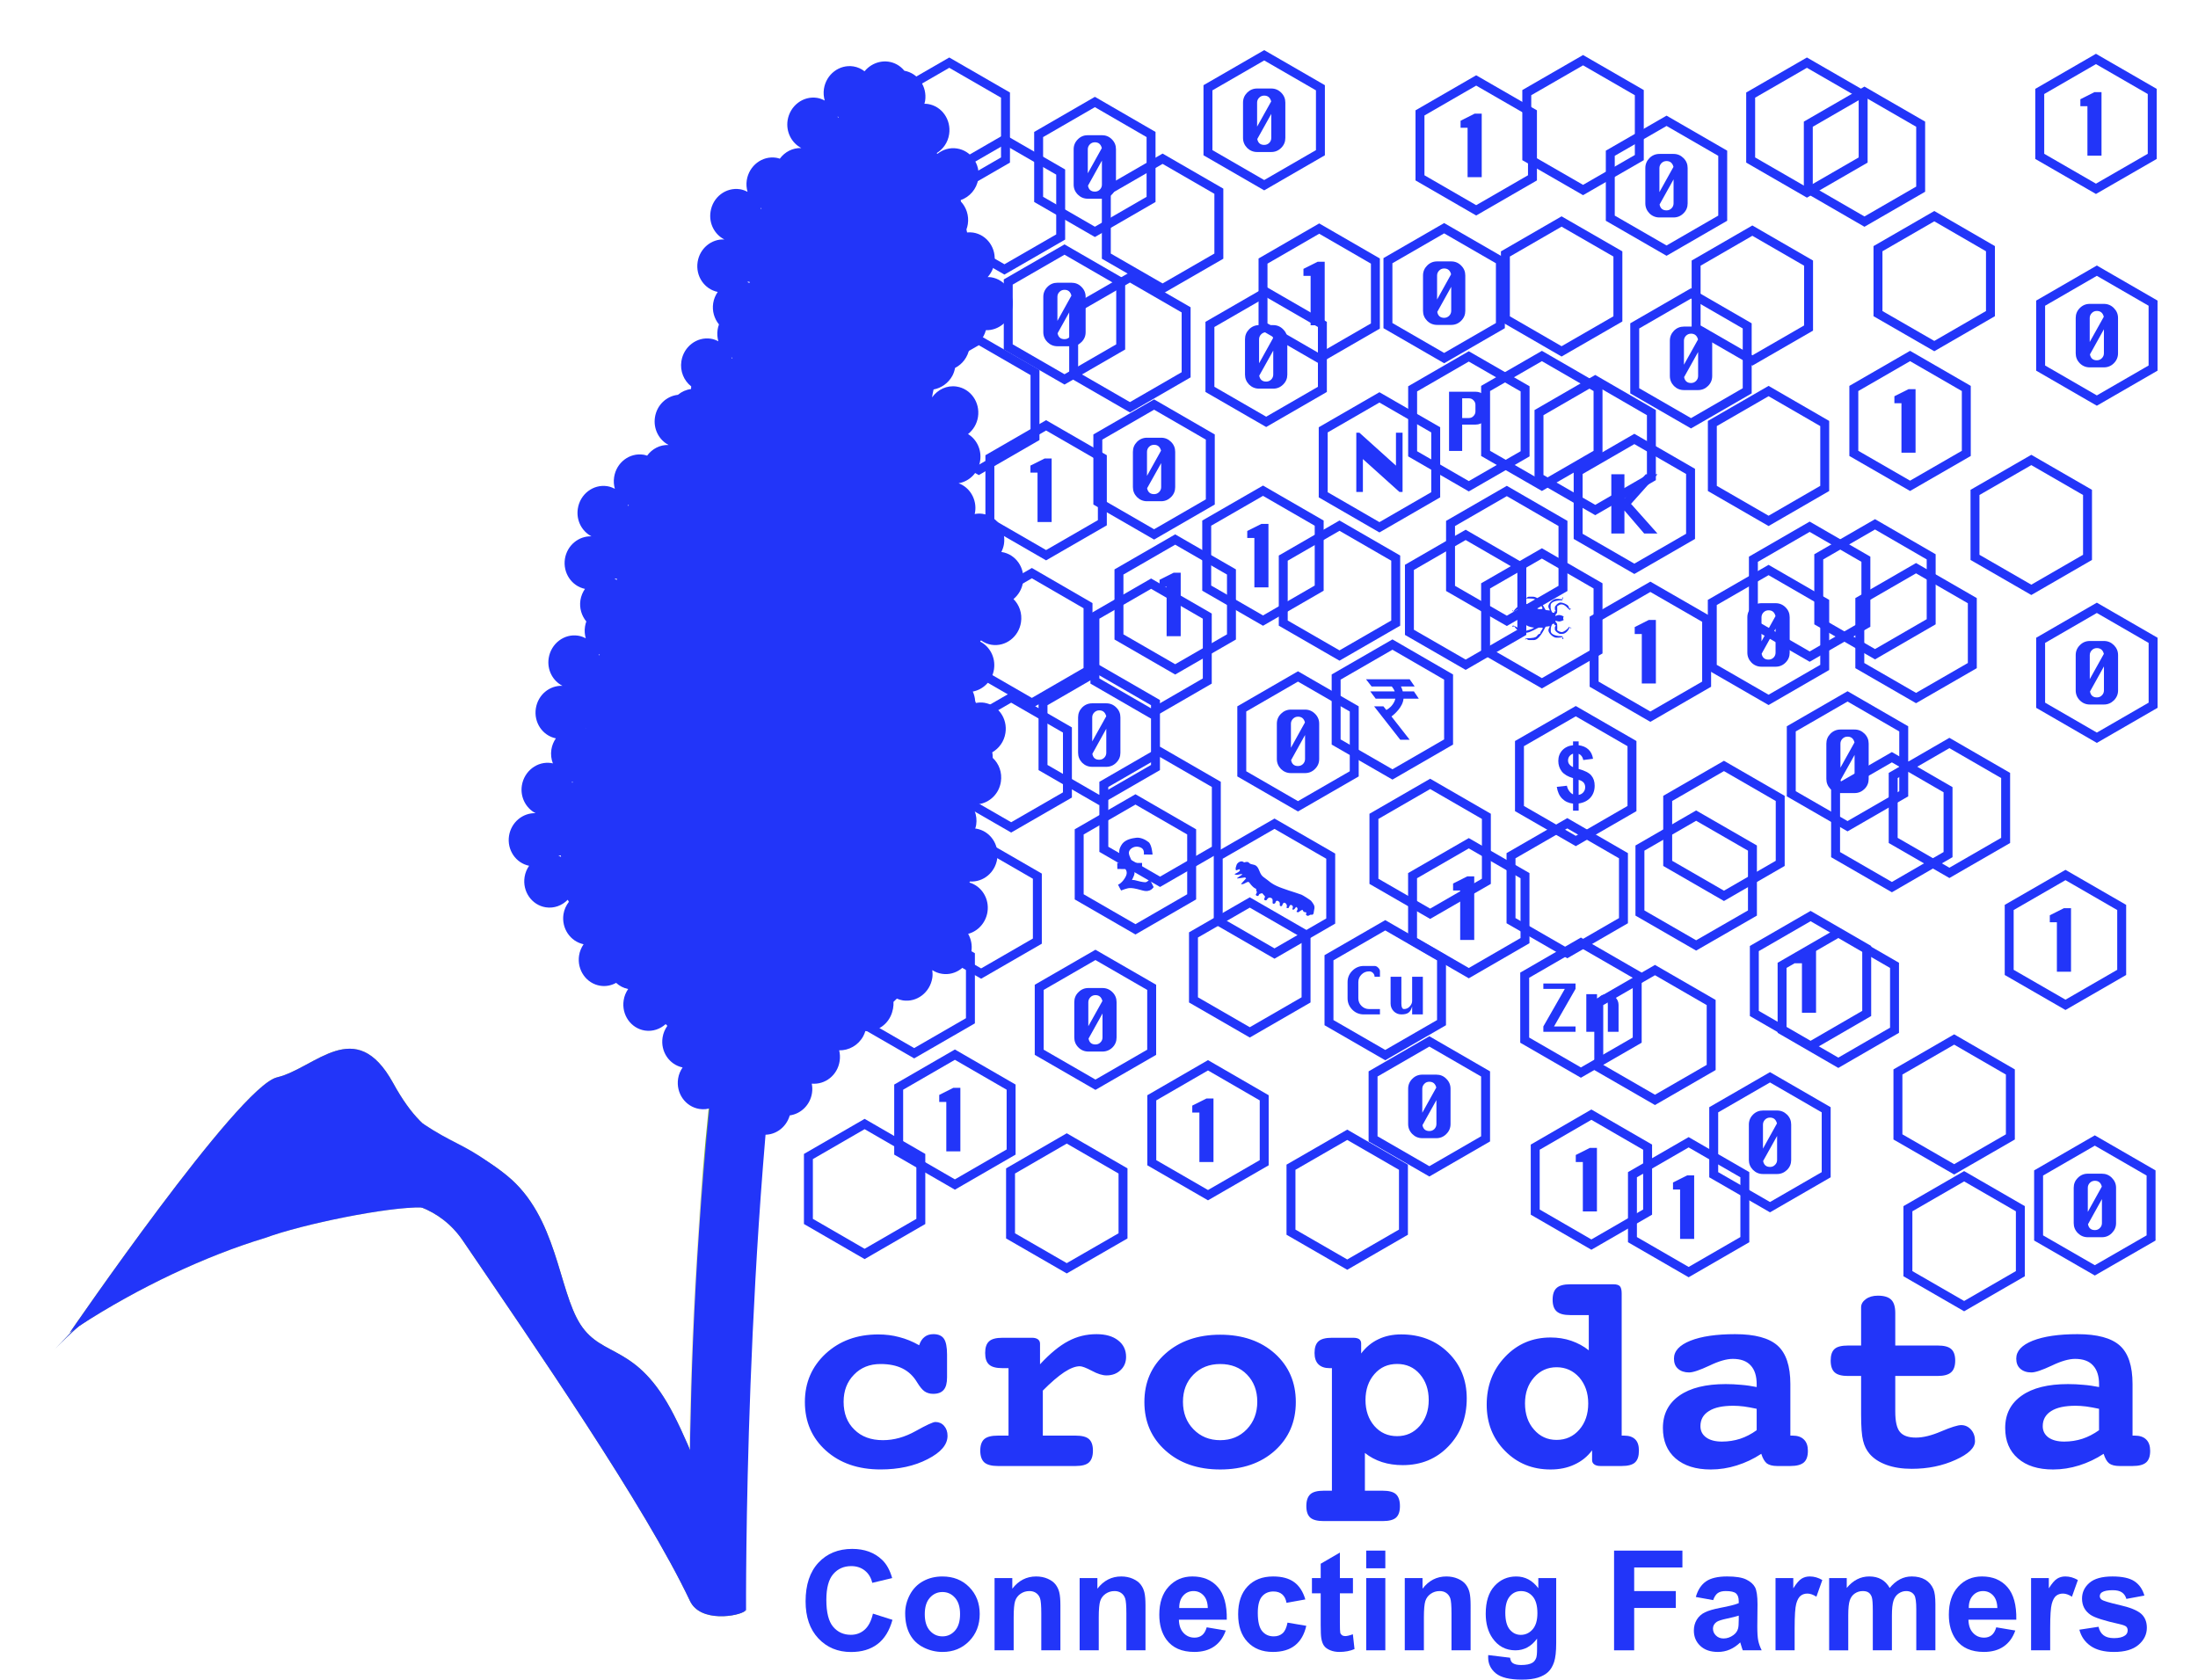 <?xml version="1.0" encoding="utf-8"?>
<!-- Generator: Adobe Illustrator 16.0.0, SVG Export Plug-In . SVG Version: 6.00 Build 0)  -->
<!DOCTYPE svg PUBLIC "-//W3C//DTD SVG 1.1//EN" "http://www.w3.org/Graphics/SVG/1.1/DTD/svg11.dtd">
<svg version="1.1" id="Layer_1" xmlns="http://www.w3.org/2000/svg" xmlns:xlink="http://www.w3.org/1999/xlink" x="0px" y="0px"
	 width="246px" height="188px" viewBox="0 0 246 188" enable-background="new 0 0 246 188" xml:space="preserve">
<g>
	<g>
		<polygon fill="none" stroke="#2235F9" stroke-miterlimit="10" points="135.195,9.824 141.49,6.189 147.781,9.824 147.781,17.092 
			141.49,20.729 135.195,17.092 		"/>
		<path fill="#2235F9" d="M143.855,15.437c0,0.434-0.148,0.799-0.463,1.113c-0.311,0.311-0.682,0.465-1.111,0.465h-1.586
			c-0.432,0-0.801-0.154-1.115-0.457c-0.305-0.316-0.461-0.688-0.461-1.121v-3.953c0-0.433,0.156-0.806,0.461-1.114
			c0.314-0.31,0.684-0.464,1.115-0.464h1.586c0.43,0,0.801,0.154,1.111,0.464c0.314,0.314,0.463,0.682,0.463,1.114V15.437
			L143.855,15.437z M142.271,11.351c-0.113-0.432-0.373-0.65-0.781-0.65c-0.221,0-0.408,0.076-0.559,0.227
			c-0.156,0.153-0.236,0.341-0.236,0.557v2.688L142.271,11.351L142.271,11.351z M142.281,15.437v-2.688l-1.566,2.811
			c0.082,0.445,0.346,0.659,0.775,0.659c0.221,0,0.404-0.073,0.561-0.225C142.205,15.839,142.281,15.651,142.281,15.437z"/>
	</g>
	<g>
		<polygon fill="none" stroke="#2235F9" stroke-miterlimit="10" points="148.094,48.111 154.385,44.479 160.684,48.111 
			160.684,55.381 154.385,59.019 148.094,55.381 		"/>
		<polygon fill="#2235F9" points="156.975,55.066 156.627,55.066 152.535,51.382 152.535,55.066 151.797,55.066 151.797,48.431 
			152.143,48.431 156.236,52.118 156.236,48.431 156.975,48.431 		"/>
	</g>
	<g>
		<polygon fill="none" stroke="#2235F9" stroke-miterlimit="10" points="149.541,75.782 155.842,72.146 162.125,75.782 
			162.125,83.052 155.842,86.683 149.541,83.052 		"/>
		<path fill-rule="evenodd" clip-rule="evenodd" fill="#2235F9" d="M157.768,76.028h-4.889l0.631,0.811h2.262
			c0.115,0.141,0.24,0.332,0.324,0.547h-2.74l0.611,0.817h2.199c-0.018,0.077-0.037,0.153-0.07,0.236
			c-0.246,0.575-0.65,0.88-0.939,1.029l-0.324-0.405h-1.043l2.926,3.736h1.053l-2.035-2.602c0.346-0.268,1.268-1.063,1.346-1.995
			h1.711l-0.549-0.817h-1.246c-0.055-0.215-0.125-0.387-0.199-0.547h1.531L157.768,76.028z"/>
	</g>
	<g>
		<polygon fill="none" stroke="#2235F9" stroke-miterlimit="10" points="170.059,83.231 176.361,79.601 182.65,83.231 
			182.65,90.502 176.361,94.134 170.059,90.502 		"/>
		<path fill="#2235F9" d="M176.055,88.912v-1.816c-0.563-0.163-0.982-0.405-1.252-0.733c-0.26-0.336-0.398-0.729-0.398-1.195
			c0-0.475,0.156-0.875,0.451-1.195c0.307-0.317,0.701-0.506,1.199-0.559v-0.427h0.627v0.427c0.461,0.059,0.828,0.217,1.1,0.477
			c0.27,0.254,0.441,0.601,0.512,1.039l-1.094,0.141c-0.064-0.346-0.236-0.573-0.518-0.701v1.701
			c0.693,0.182,1.17,0.431,1.416,0.729c0.254,0.297,0.377,0.68,0.377,1.147c0,0.524-0.154,0.966-0.467,1.326
			c-0.324,0.359-0.764,0.578-1.326,0.661v0.806h-0.627V89.95c-0.504-0.061-0.902-0.244-1.215-0.559
			c-0.316-0.309-0.516-0.75-0.605-1.318l1.133-0.127c0.045,0.232,0.135,0.43,0.264,0.602C175.758,88.72,175.9,88.841,176.055,88.912
			L176.055,88.912z M176.055,84.362c-0.172,0.057-0.299,0.156-0.414,0.293c-0.094,0.139-0.145,0.292-0.145,0.456
			c0,0.157,0.037,0.302,0.135,0.429c0.098,0.132,0.236,0.238,0.424,0.325V84.362L176.055,84.362z M176.682,88.974
			c0.219-0.038,0.391-0.139,0.531-0.299c0.135-0.162,0.201-0.351,0.201-0.568c0-0.196-0.053-0.36-0.17-0.506
			c-0.111-0.135-0.301-0.243-0.563-0.316V88.974z"/>
	</g>
	<g>
		<polygon fill="none" stroke="#2235F9" stroke-miterlimit="10" points="136.344,95.829 142.641,92.198 148.934,95.829 
			148.934,103.093 142.641,106.729 136.344,103.093 		"/>
		<path fill-rule="evenodd" clip-rule="evenodd" fill="#2235F9" d="M145.201,101.864c-0.027,0.074-0.049,0.047-0.104,0.188
			l0.168,0.061c0.076,0.021,0.283-0.215,0.504-0.282c0.066,0.077,0.098,0.219,0.184,0.245c0.236,0.081,0.316-0.05,0.205,0.297
			c0.047,0.054,0.07,0.098,0.178,0.131c0.09,0.034,0.182-0.057,0.258-0.084c0.184-0.095,0.145,0.007,0.295-0.04
			c0.178-0.055,0.135-0.341,0.195-0.556c0.127-0.458-0.125-0.7-0.355-1.004c-0.076-0.084-0.92-0.622-1.059-0.673
			c-0.459-0.172-0.953-0.316-1.422-0.472c-1.148-0.391-1.676-0.568-2.402-1.182c-0.383-0.313-0.598-0.354-0.807-0.808
			c-0.119-0.242-0.236-0.737-0.619-0.868c-0.188-0.067-0.273-0.055-0.408-0.102c-0.211-0.061-0.225-0.188-0.307-0.208l-0.037-0.018
			c-0.125-0.044-0.322,0.018-0.43,0.041c-0.064-0.041-0.082-0.064-0.184-0.102c-0.215-0.067-0.564,0.118-0.656,0.381l-0.053,0.168
			c-0.061,0.179-0.076,0.337,0,0.444l0.402-0.142l-0.006,0.091l0.059,0.031c-0.182,0.289-0.58,0.37-0.639,0.45l0.172,0.058
			c0.188,0.064,0.387-0.094,0.688-0.061l0.027,0.03l-0.59,0.404l0.014,0.05l0.883-0.121l0.08,0.078l0.037,0.02l-0.586,0.644
			c0.346,0.107,0.619-0.316,0.895-0.223c0.02,0.011,0.408,0.63,0.822,0.765c-0.055,0.263,0.102,0.256,0.059,0.394l-0.01,0.037
			c-0.033,0.101-0.061,0.114-0.104,0.186c0.021,0.07,0.018,0.117,0.098,0.147c0.09,0.034,0.107,0.017,0.184,0.023
			c0.117-0.289,0.213-0.242,0.439-0.306l0.322,0.373c-0.049,0.165-0.176,0.351-0.021,0.407l0.066,0.018
			c0.203,0.074,0.182-0.425,0.617-0.273c0.338,0.111,0.076,0.583,0.23,0.64l0.039,0.014c0.09,0.027,0.15-0.04,0.215-0.084
			l0.055-0.168c0.037-0.027,0.117-0.108,0.176-0.085c0.473,0.158,0.145,0.529,0.328,0.59l0.033,0.017
			c0.074,0.021,0.08-0.007,0.156-0.027c0.059-0.175,0.135-0.403,0.307-0.35c0.16,0.058,0.283,0.263,0.221,0.451l-0.033,0.104
			l0.096,0.033c0.082,0.027,0.082,0,0.162-0.023c0.049-0.145,0.141-0.363,0.258-0.323c0.166,0.051,0.242,0.155,0.193,0.323
			l-0.059,0.172l0.102,0.03c0.109,0.04,0.258-0.209,0.328-0.3C145.211,101.582,145.256,101.689,145.201,101.864z"/>
	</g>
	<g>
		<polygon fill="none" stroke="#2235F9" stroke-miterlimit="10" points="148.74,107.2 155.037,103.567 161.334,107.2 
			161.334,114.465 155.037,118.098 148.74,114.465 		"/>
		<path fill="#2235F9" d="M154.445,113.543h-1.82c-0.486,0-0.924-0.176-1.273-0.529c-0.355-0.359-0.531-0.777-0.531-1.279v-1.808
			c0-0.494,0.176-0.919,0.531-1.272c0.35-0.35,0.787-0.535,1.273-0.535h1.219c0.145,0,0.285,0.067,0.402,0.195
			c0.129,0.121,0.199,0.263,0.199,0.411v0.603h-0.602c0-0.165-0.061-0.31-0.18-0.428c-0.117-0.121-0.256-0.175-0.43-0.175
			c-0.334,0-0.619,0.114-0.855,0.354c-0.236,0.235-0.354,0.524-0.354,0.848v1.808c0,0.337,0.117,0.62,0.354,0.855
			c0.236,0.232,0.521,0.354,0.855,0.354h1.211V113.543L154.445,113.543z M159.246,113.543h-1.199v-0.902
			c-0.086,0.336-0.219,0.572-0.402,0.703c-0.18,0.135-0.445,0.199-0.803,0.199c-0.332,0-0.615-0.115-0.857-0.351
			c-0.227-0.242-0.35-0.525-0.35-0.854v-3.01h1.207v3.01c0,0.396,0.098,0.605,0.303,0.605c0.27,0,0.496-0.118,0.668-0.33
			c0.16-0.185,0.234-0.377,0.234-0.579v-2.706h1.199V113.543z"/>
	</g>
	<g>
		<polygon fill="none" stroke="#2235F9" stroke-miterlimit="10" points="170.645,109.152 176.934,105.517 183.236,109.152 
			183.236,116.421 176.934,120.054 170.645,116.421 		"/>
		<path fill="#2235F9" d="M176.334,115.492h-3.602v-0.603l2.404-4.205h-2.404v-0.603h3.602v0.603l-2.406,4.205h2.406V115.492
			L176.334,115.492z M181.148,115.492h-1.199v-3.014c0-0.396-0.104-0.596-0.303-0.596c-0.271,0-0.494,0.104-0.676,0.323
			c-0.156,0.186-0.232,0.374-0.232,0.576v2.71h-1.199v-4.215h1.199v0.902c0.09-0.334,0.223-0.569,0.404-0.701
			c0.172-0.134,0.447-0.201,0.807-0.201c0.334,0,0.613,0.121,0.85,0.35c0.225,0.239,0.35,0.519,0.35,0.852V115.492z"/>
	</g>
	<polygon fill="none" stroke="#2235F9" stroke-miterlimit="10" points="99.947,10.644 106.242,7.012 112.535,10.644 112.535,17.911 
		106.242,21.546 99.947,17.911 	"/>
	<polygon fill="none" stroke="#2235F9" stroke-miterlimit="10" points="106.125,19.258 112.416,15.624 118.711,19.258 
		118.711,26.527 112.416,30.157 106.125,26.527 	"/>
	<polygon fill="none" stroke="#2235F9" stroke-miterlimit="10" points="123.82,21.404 130.117,17.767 136.414,21.404 
		136.414,28.669 130.117,32.301 123.82,28.669 	"/>
	<polygon fill="none" stroke="#2235F9" stroke-miterlimit="10" points="170.877,10.369 177.176,6.736 183.471,10.369 
		183.471,17.639 177.176,21.268 170.877,17.639 	"/>
	<polygon fill="none" stroke="#2235F9" stroke-miterlimit="10" points="120.164,34.682 126.461,31.048 132.752,34.682 
		132.752,41.95 126.461,45.585 120.164,41.95 	"/>
	<polygon fill="none" stroke="#2235F9" stroke-miterlimit="10" points="103.248,41.696 109.545,38.062 115.836,41.696 
		115.836,48.968 109.545,52.6 103.248,48.968 	"/>
	<polygon fill="none" stroke="#2235F9" stroke-miterlimit="10" points="168.484,28.425 174.771,24.792 181.074,28.425 
		181.074,35.694 174.771,39.329 168.484,35.694 	"/>
	<polygon fill="none" stroke="#2235F9" stroke-miterlimit="10" points="195.934,10.644 202.232,7.012 208.523,10.644 
		208.523,17.911 202.232,21.546 195.934,17.911 	"/>
	<polygon fill="none" stroke="#2235F9" stroke-miterlimit="10" points="202.385,13.901 208.67,10.269 214.961,13.901 
		214.961,21.172 208.67,24.806 202.385,21.172 	"/>
	<polygon fill="none" stroke="#2235F9" stroke-miterlimit="10" points="210.184,27.834 216.486,24.196 222.771,27.834 
		222.771,35.104 216.486,38.737 210.184,35.104 	"/>
	<polygon fill="none" stroke="#2235F9" stroke-miterlimit="10" points="189.83,29.45 196.123,25.814 202.414,29.45 202.414,36.718 
		196.123,40.349 189.83,36.718 	"/>
	<polygon fill="none" stroke="#2235F9" stroke-miterlimit="10" points="191.645,47.404 197.938,43.77 204.223,47.404 204.223,54.67 
		197.938,58.302 191.645,54.67 	"/>
	<polygon fill="none" stroke="#2235F9" stroke-miterlimit="10" points="221.041,55.116 227.344,51.483 233.635,55.116 
		233.635,62.386 227.344,66.021 221.041,62.386 	"/>
	<g>
		<polygon fill="none" stroke="#2235F9" stroke-miterlimit="10" points="143.621,62.47 149.916,58.836 156.209,62.47 
			156.209,69.742 149.916,73.373 143.621,69.742 		"/>
	</g>
	<polygon fill="none" stroke="#2235F9" stroke-miterlimit="10" points="166.268,43.481 172.57,39.847 178.852,43.481 
		178.852,50.747 172.57,54.377 166.268,50.747 	"/>
	<polygon fill="none" stroke="#2235F9" stroke-miterlimit="10" points="172.244,46.185 178.539,42.546 184.824,46.185 
		184.824,53.454 178.539,57.087 172.244,53.454 	"/>
	<polygon fill="none" stroke="#2235F9" stroke-miterlimit="10" points="162.344,58.591 168.643,54.956 174.928,58.591 
		174.928,65.86 168.643,69.492 162.344,65.86 	"/>
	<polygon fill="none" stroke="#2235F9" stroke-miterlimit="10" points="157.742,63.507 164.037,59.869 170.324,63.507 
		170.324,70.776 164.037,74.404 157.742,70.776 	"/>
	<polygon fill="none" stroke="#2235F9" stroke-miterlimit="10" points="109.184,67.792 115.486,64.152 121.771,67.792 
		121.771,75.057 115.486,78.694 109.184,75.057 	"/>
	<polygon fill="none" stroke="#2235F9" stroke-miterlimit="10" points="203.555,62.327 209.852,58.688 216.137,62.327 
		216.137,69.593 209.852,73.228 203.555,69.593 	"/>
	<polygon fill="none" stroke="#2235F9" stroke-miterlimit="10" points="196.24,62.597 202.539,58.958 208.83,62.597 208.83,69.86 
		202.539,73.494 196.24,69.86 	"/>
	<polygon fill="none" stroke="#2235F9" stroke-miterlimit="10" points="208.15,67.233 214.443,63.597 220.742,67.233 
		220.742,74.499 214.443,78.131 208.15,74.499 	"/>
	<polygon fill="none" stroke="#2235F9" stroke-miterlimit="10" points="205.438,88.392 211.74,84.755 218.025,88.392 
		218.025,95.657 211.74,99.296 205.438,95.657 	"/>
	<polygon fill="none" stroke="#2235F9" stroke-miterlimit="10" points="211.885,86.799 218.176,83.162 224.471,86.799 
		224.471,94.068 218.176,97.7 211.885,94.068 	"/>
	<polygon fill="none" stroke="#2235F9" stroke-miterlimit="10" points="186.648,89.367 192.945,85.732 199.242,89.367 
		199.242,96.637 192.945,100.272 186.648,96.637 	"/>
	<polygon fill="none" stroke="#2235F9" stroke-miterlimit="10" points="183.541,94.925 189.83,91.291 196.133,94.925 
		196.133,102.194 189.83,105.823 183.541,102.194 	"/>
	<polygon fill="none" stroke="#2235F9" stroke-miterlimit="10" points="169.113,95.78 175.412,92.147 181.697,95.78 181.697,103.05 
		175.412,106.682 169.113,103.05 	"/>
	<polygon fill="none" stroke="#2235F9" stroke-miterlimit="10" points="153.77,91.374 160.064,87.74 166.355,91.374 166.355,98.646 
		160.064,102.278 153.77,98.646 	"/>
	<polygon fill="none" stroke="#2235F9" stroke-miterlimit="10" points="123.541,87.796 129.834,84.159 136.131,87.796 
		136.131,95.063 129.834,98.7 123.541,95.063 	"/>
	<polygon fill="none" stroke="#2235F9" stroke-miterlimit="10" points="122.541,68.962 128.832,65.329 135.119,68.962 
		135.119,76.228 128.832,79.864 122.541,76.228 	"/>
	<polygon fill="none" stroke="#2235F9" stroke-miterlimit="10" points="106.871,81.708 113.17,78.073 119.467,81.708 
		119.467,88.979 113.17,92.61 106.871,88.979 	"/>
	<polygon fill="none" stroke="#2235F9" stroke-miterlimit="10" points="133.574,104.646 139.877,101.013 146.174,104.646 
		146.174,111.917 139.877,115.553 133.574,111.917 	"/>
	<polygon fill="none" stroke="#2235F9" stroke-miterlimit="10" points="178.934,112.213 185.225,108.58 191.514,112.213 
		191.514,119.481 185.225,123.11 178.934,119.481 	"/>
	<polygon fill="none" stroke="#2235F9" stroke-miterlimit="10" points="212.416,119.986 218.711,116.351 225,119.986 225,127.254 
		218.711,130.883 212.416,127.254 	"/>
	<polygon fill="none" stroke="#2235F9" stroke-miterlimit="10" points="213.533,135.291 219.826,131.658 226.117,135.291 
		226.117,142.564 219.826,146.195 213.533,142.564 	"/>
	<polygon fill="none" stroke="#2235F9" stroke-miterlimit="10" points="144.486,130.648 150.783,127.016 157.074,130.648 
		157.074,137.916 150.783,141.549 144.486,137.916 	"/>
	<polygon fill="none" stroke="#2235F9" stroke-miterlimit="10" points="113.1,131.063 119.391,127.424 125.688,131.063 
		125.688,138.33 119.391,141.959 113.1,138.33 	"/>
	<polygon fill="none" stroke="#2235F9" stroke-miterlimit="10" points="103.512,98.07 109.809,94.437 116.1,98.07 116.1,105.339 
		109.809,108.971 103.512,105.339 	"/>
	<polygon fill="none" stroke="#2235F9" stroke-miterlimit="10" points="96.016,106.984 102.313,103.353 108.609,106.984 
		108.609,114.256 102.313,117.889 96.016,114.256 	"/>
	<polygon fill="none" stroke="#2235F9" stroke-miterlimit="10" points="90.477,129.449 96.768,125.811 103.059,129.449 
		103.059,136.715 96.768,140.354 90.477,136.715 	"/>
	<g>
		<polygon fill="none" stroke="#2235F9" stroke-miterlimit="10" points="116.244,15.056 122.541,11.416 128.826,15.056 
			128.826,22.319 122.541,25.953 116.244,22.319 		"/>
		<path fill="#2235F9" d="M124.9,20.663c0,0.431-0.145,0.802-0.461,1.113c-0.307,0.31-0.678,0.466-1.113,0.466h-1.58
			c-0.438,0-0.807-0.156-1.113-0.46c-0.313-0.313-0.469-0.688-0.469-1.119v-3.955c0-0.433,0.156-0.804,0.469-1.115
			c0.307-0.31,0.676-0.461,1.113-0.461h1.58c0.436,0,0.807,0.151,1.113,0.461c0.316,0.314,0.461,0.683,0.461,1.115V20.663
			L124.9,20.663z M123.316,16.577c-0.113-0.435-0.365-0.65-0.775-0.65c-0.221,0-0.408,0.073-0.559,0.227
			c-0.156,0.156-0.236,0.343-0.236,0.555v2.691L123.316,16.577L123.316,16.577z M123.326,20.663v-2.688l-1.559,2.809
			c0.08,0.442,0.344,0.664,0.773,0.664c0.217,0,0.402-0.073,0.559-0.232C123.252,21.061,123.326,20.878,123.326,20.663z"/>
	</g>
	<g>
		<polygon fill="none" stroke="#2235F9" stroke-miterlimit="10" points="180.223,17.153 186.521,13.521 192.807,17.153 
			192.807,24.421 186.521,28.053 180.223,24.421 		"/>
		<path fill="#2235F9" d="M188.881,22.76c0,0.435-0.145,0.802-0.465,1.116c-0.309,0.309-0.676,0.464-1.111,0.464h-1.584
			c-0.428,0-0.809-0.155-1.115-0.458c-0.303-0.314-0.461-0.688-0.461-1.122v-3.951c0-0.431,0.158-0.806,0.461-1.115
			c0.307-0.309,0.688-0.464,1.115-0.464h1.584c0.436,0,0.803,0.155,1.111,0.464c0.32,0.315,0.465,0.685,0.465,1.115V22.76
			L188.881,22.76z M187.295,18.677c-0.113-0.432-0.373-0.65-0.773-0.65c-0.223,0-0.41,0.074-0.566,0.227
			c-0.154,0.156-0.234,0.345-0.234,0.556v2.692L187.295,18.677L187.295,18.677z M187.305,22.76v-2.681l-1.564,2.807
			c0.08,0.44,0.344,0.66,0.781,0.66c0.211,0,0.396-0.071,0.553-0.23C187.229,23.165,187.305,22.978,187.305,22.76z"/>
	</g>
	<g>
		<polygon fill="none" stroke="#2235F9" stroke-miterlimit="10" points="228.387,33.933 234.678,30.297 240.971,33.933 
			240.971,41.199 234.678,44.835 228.387,41.199 		"/>
		<path fill="#2235F9" d="M237.049,39.544c0,0.43-0.154,0.8-0.469,1.115c-0.307,0.309-0.684,0.46-1.111,0.46h-1.588
			c-0.428,0-0.801-0.151-1.107-0.456c-0.311-0.314-0.461-0.689-0.461-1.119v-3.955c0-0.432,0.15-0.804,0.461-1.113
			c0.307-0.309,0.68-0.463,1.107-0.463h1.588c0.428,0,0.805,0.154,1.111,0.463c0.314,0.315,0.469,0.682,0.469,1.113V39.544
			L237.049,39.544z M235.457,35.456c-0.109-0.433-0.365-0.652-0.779-0.652c-0.215,0-0.41,0.076-0.559,0.23
			c-0.15,0.153-0.238,0.341-0.238,0.555v2.689L235.457,35.456L235.457,35.456z M235.469,39.544v-2.686l-1.561,2.807
			c0.076,0.44,0.34,0.661,0.77,0.661c0.219,0,0.408-0.077,0.559-0.231C235.393,39.943,235.469,39.755,235.469,39.544z"/>
	</g>
	<g>
		<path fill="#2235F9" d="M191.629,42.085c0,0.432-0.152,0.801-0.463,1.113c-0.313,0.309-0.682,0.463-1.113,0.463h-1.586
			c-0.432,0-0.809-0.154-1.117-0.458c-0.303-0.313-0.459-0.687-0.459-1.118v-3.953c0-0.432,0.156-0.808,0.459-1.117
			c0.309-0.309,0.686-0.461,1.117-0.461h1.586c0.432,0,0.801,0.152,1.113,0.461c0.311,0.315,0.463,0.686,0.463,1.117V42.085
			L191.629,42.085z M190.043,37.997c-0.115-0.43-0.371-0.65-0.781-0.65c-0.219,0-0.404,0.076-0.566,0.231
			c-0.148,0.155-0.229,0.342-0.229,0.554v2.691L190.043,37.997L190.043,37.997z M190.053,42.085v-2.686l-1.568,2.811
			c0.084,0.441,0.346,0.66,0.777,0.66c0.223,0,0.404-0.075,0.559-0.23C189.973,42.487,190.053,42.298,190.053,42.085z"/>
		<polygon fill="none" stroke="#2235F9" stroke-miterlimit="10" points="182.959,36.476 189.258,32.839 195.547,36.476 
			195.547,43.743 189.258,47.378 182.959,43.743 		"/>
	</g>
	<g>
		<polygon fill="none" stroke="#2235F9" stroke-miterlimit="10" points="155.338,29.177 161.629,25.544 167.922,29.177 
			167.922,36.446 161.629,40.081 155.338,36.446 		"/>
		<path fill="#2235F9" d="M163.996,34.791c0,0.431-0.148,0.798-0.465,1.115c-0.307,0.306-0.676,0.46-1.111,0.46h-1.582
			c-0.43,0-0.807-0.154-1.113-0.457c-0.307-0.314-0.461-0.688-0.461-1.118v-3.956c0-0.434,0.154-0.803,0.461-1.112
			s0.684-0.464,1.113-0.464h1.582c0.436,0,0.805,0.154,1.111,0.464c0.316,0.312,0.465,0.679,0.465,1.112V34.791L163.996,34.791z
			 M162.406,30.7c-0.109-0.431-0.363-0.649-0.777-0.649c-0.215,0-0.404,0.075-0.555,0.229c-0.154,0.154-0.236,0.342-0.236,0.555
			v2.69L162.406,30.7L162.406,30.7z M162.42,34.791v-2.688l-1.561,2.809c0.08,0.443,0.346,0.664,0.77,0.664
			c0.219,0,0.408-0.079,0.563-0.232C162.344,35.188,162.42,35.001,162.42,34.791z"/>
	</g>
	<g>
		<polygon fill="none" stroke="#2235F9" stroke-miterlimit="10" points="135.414,36.313 141.711,32.679 148.002,36.313 
			148.002,43.583 141.711,47.218 135.414,43.583 		"/>
		<path fill="#2235F9" d="M144.076,41.929c0,0.43-0.148,0.795-0.467,1.109c-0.307,0.309-0.678,0.463-1.107,0.463h-1.586
			c-0.432,0-0.809-0.154-1.119-0.458c-0.303-0.315-0.457-0.685-0.457-1.114V37.97c0-0.432,0.154-0.803,0.457-1.111
			c0.311-0.313,0.688-0.469,1.119-0.469h1.586c0.43,0,0.801,0.156,1.107,0.469c0.318,0.314,0.467,0.68,0.467,1.111V41.929
			L144.076,41.929z M142.484,37.837c-0.105-0.43-0.365-0.65-0.773-0.65c-0.221,0-0.408,0.076-0.561,0.232
			c-0.154,0.152-0.234,0.339-0.234,0.551v2.693L142.484,37.837L142.484,37.837z M142.502,41.929v-2.689l-1.57,2.811
			c0.086,0.441,0.35,0.66,0.779,0.66c0.215,0,0.402-0.075,0.561-0.23C142.426,42.325,142.502,42.138,142.502,41.929z"/>
	</g>
	<g>
		<polygon fill="none" stroke="#2235F9" stroke-miterlimit="10" points="112.842,31.565 119.139,27.932 125.428,31.565 
			125.428,38.831 119.139,42.466 112.842,38.831 		"/>
		<path fill="#2235F9" d="M121.504,37.178c0,0.432-0.15,0.797-0.469,1.112c-0.307,0.309-0.676,0.465-1.107,0.465h-1.582
			c-0.436,0-0.805-0.156-1.111-0.459c-0.313-0.315-0.469-0.687-0.469-1.118v-3.956c0-0.432,0.156-0.805,0.469-1.115
			c0.307-0.309,0.676-0.461,1.111-0.461h1.582c0.432,0,0.801,0.152,1.107,0.461c0.318,0.315,0.469,0.684,0.469,1.115V37.178
			L121.504,37.178z M119.912,33.09c-0.107-0.43-0.359-0.651-0.773-0.651c-0.217,0-0.41,0.078-0.561,0.229
			c-0.156,0.152-0.232,0.34-0.232,0.555v2.695L119.912,33.09L119.912,33.09z M119.928,37.178v-2.686l-1.564,2.809
			c0.086,0.443,0.344,0.661,0.775,0.661c0.219,0,0.408-0.074,0.559-0.229C119.854,37.578,119.928,37.391,119.928,37.178z"/>
	</g>
	<g>
		<polygon fill="none" stroke="#2235F9" stroke-miterlimit="10" points="122.869,48.917 129.166,45.28 135.457,48.917 
			135.457,56.183 129.166,59.817 122.869,56.183 		"/>
		<path fill="#2235F9" d="M131.527,54.525c0,0.431-0.146,0.798-0.463,1.114c-0.313,0.305-0.678,0.465-1.107,0.465h-1.586
			c-0.432,0-0.807-0.16-1.119-0.465c-0.303-0.309-0.457-0.684-0.457-1.114v-3.952c0-0.437,0.154-0.806,0.457-1.116
			c0.313-0.308,0.688-0.463,1.119-0.463h1.586c0.43,0,0.795,0.155,1.107,0.463c0.316,0.313,0.463,0.68,0.463,1.116V54.525
			L131.527,54.525z M129.945,50.438c-0.119-0.435-0.377-0.65-0.779-0.65c-0.221,0-0.408,0.072-0.564,0.227
			c-0.156,0.156-0.23,0.345-0.23,0.559v2.688L129.945,50.438L129.945,50.438z M129.957,54.525v-2.688l-1.572,2.811
			c0.086,0.441,0.352,0.662,0.781,0.662c0.215,0,0.402-0.074,0.559-0.232C129.875,54.924,129.957,54.735,129.957,54.525z"/>
	</g>
	<g>
		<polygon fill="none" stroke="#2235F9" stroke-miterlimit="10" points="138.98,79.349 145.27,75.714 151.566,79.349 
			151.566,86.616 145.27,90.249 138.98,86.616 		"/>
		<path fill="#2235F9" d="M147.643,84.956c0,0.434-0.15,0.798-0.469,1.113c-0.307,0.311-0.684,0.463-1.113,0.463h-1.58
			c-0.43,0-0.801-0.152-1.113-0.455c-0.307-0.318-0.463-0.688-0.463-1.121v-3.955c0-0.43,0.156-0.803,0.463-1.111
			c0.313-0.309,0.684-0.465,1.113-0.465h1.58c0.43,0,0.807,0.156,1.113,0.465c0.318,0.311,0.469,0.682,0.469,1.111V84.956
			L147.643,84.956z M146.049,80.866c-0.105-0.43-0.365-0.648-0.779-0.648c-0.209,0-0.402,0.076-0.553,0.231
			c-0.154,0.155-0.236,0.338-0.236,0.552v2.694L146.049,80.866L146.049,80.866z M146.061,84.956v-2.686l-1.561,2.811
			c0.082,0.441,0.342,0.66,0.77,0.66c0.221,0,0.414-0.077,0.566-0.23C145.986,85.354,146.061,85.169,146.061,84.956z"/>
	</g>
	<g>
		<polygon fill="none" stroke="#2235F9" stroke-miterlimit="10" points="116.734,78.644 123.025,75.007 129.322,78.644 
			129.322,85.909 123.025,89.545 116.734,85.909 		"/>
		<path fill="#2235F9" d="M125.396,84.253c0,0.433-0.145,0.798-0.469,1.115c-0.307,0.31-0.682,0.463-1.111,0.463h-1.576
			c-0.436,0-0.811-0.153-1.125-0.457c-0.301-0.317-0.455-0.688-0.455-1.121V80.3c0-0.436,0.154-0.807,0.455-1.115
			c0.314-0.309,0.689-0.463,1.125-0.463h1.576c0.43,0,0.805,0.154,1.111,0.463c0.324,0.314,0.469,0.68,0.469,1.115V84.253
			L125.396,84.253z M123.811,80.169c-0.119-0.438-0.371-0.658-0.785-0.658c-0.215,0-0.402,0.081-0.555,0.232
			c-0.154,0.155-0.23,0.342-0.23,0.557v2.689L123.811,80.169L123.811,80.169z M123.816,84.253v-2.688l-1.559,2.811
			c0.078,0.445,0.338,0.661,0.768,0.661c0.221,0,0.408-0.077,0.564-0.229C123.74,84.653,123.816,84.469,123.816,84.253z"/>
	</g>
	<g>
		<polygon fill="none" stroke="#2235F9" stroke-miterlimit="10" points="191.639,67.433 197.938,63.801 204.223,67.433 
			204.223,74.703 197.938,78.338 191.639,74.703 		"/>
		<path fill="#2235F9" d="M200.301,73.048c0,0.432-0.145,0.799-0.461,1.113c-0.307,0.311-0.684,0.463-1.119,0.463h-1.574
			c-0.432,0-0.809-0.152-1.119-0.458c-0.305-0.313-0.465-0.687-0.465-1.118v-3.953c0-0.435,0.16-0.806,0.465-1.115
			c0.311-0.309,0.688-0.465,1.119-0.465h1.574c0.436,0,0.813,0.156,1.119,0.465c0.316,0.314,0.461,0.681,0.461,1.115V73.048
			L200.301,73.048z M198.715,68.958c-0.111-0.433-0.363-0.646-0.777-0.646c-0.223,0-0.404,0.07-0.563,0.229
			c-0.148,0.151-0.229,0.339-0.229,0.555v2.688L198.715,68.958L198.715,68.958z M198.721,73.048V70.36l-1.559,2.811
			c0.082,0.438,0.338,0.659,0.775,0.659c0.211,0,0.406-0.074,0.563-0.229C198.65,73.447,198.721,73.261,198.721,73.048z"/>
	</g>
	<g>
		<polygon fill="none" stroke="#2235F9" stroke-miterlimit="10" points="200.479,81.581 206.777,77.946 213.066,81.581 
			213.066,88.847 206.777,92.478 200.479,88.847 		"/>
		<path fill="#2235F9" d="M209.141,87.19c0,0.43-0.148,0.799-0.461,1.113c-0.314,0.31-0.684,0.465-1.115,0.465h-1.586
			c-0.43,0-0.805-0.155-1.117-0.459c-0.303-0.314-0.457-0.689-0.457-1.119v-3.957c0-0.43,0.154-0.801,0.457-1.111
			c0.313-0.311,0.688-0.467,1.117-0.467h1.586c0.432,0,0.801,0.156,1.115,0.467c0.313,0.313,0.461,0.682,0.461,1.111V87.19
			L209.141,87.19z M207.555,83.102c-0.111-0.435-0.371-0.648-0.777-0.648c-0.223,0-0.41,0.071-0.566,0.229
			c-0.15,0.151-0.232,0.34-0.232,0.551v2.692L207.555,83.102L207.555,83.102z M207.564,87.19v-2.688l-1.568,2.809
			c0.084,0.441,0.35,0.659,0.781,0.659c0.219,0,0.4-0.071,0.559-0.228C207.484,87.587,207.564,87.399,207.564,87.19z"/>
	</g>
	<g>
		<polygon fill="none" stroke="#2235F9" stroke-miterlimit="10" points="228.387,71.673 234.678,68.034 240.975,71.673 
			240.975,78.937 234.678,82.575 228.387,78.937 		"/>
		<path fill="#2235F9" d="M237.055,77.276c0,0.432-0.158,0.804-0.467,1.116c-0.314,0.309-0.684,0.464-1.115,0.464h-1.586
			c-0.43,0-0.801-0.155-1.107-0.458c-0.313-0.313-0.467-0.69-0.467-1.122v-3.952c0-0.433,0.154-0.802,0.467-1.112
			c0.307-0.311,0.678-0.466,1.107-0.466h1.586c0.432,0,0.801,0.155,1.115,0.466c0.309,0.311,0.467,0.68,0.467,1.112V77.276
			L237.055,77.276z M235.463,73.19c-0.107-0.432-0.367-0.648-0.781-0.648c-0.219,0-0.4,0.074-0.559,0.229
			c-0.154,0.154-0.236,0.344-0.236,0.554v2.691L235.463,73.19L235.463,73.19z M235.473,77.276v-2.684l-1.559,2.807
			c0.074,0.443,0.34,0.662,0.768,0.662c0.223,0,0.41-0.074,0.559-0.229C235.398,77.679,235.473,77.49,235.473,77.276z"/>
	</g>
	<g>
		<polygon fill="none" stroke="#2235F9" stroke-miterlimit="10" points="191.799,124.218 198.098,120.582 204.387,124.218 
			204.387,131.486 198.098,135.119 191.799,131.486 		"/>
		<path fill="#2235F9" d="M200.469,129.83c0,0.432-0.145,0.801-0.461,1.115c-0.314,0.305-0.684,0.463-1.115,0.463h-1.582
			c-0.434,0-0.811-0.158-1.117-0.463c-0.307-0.311-0.461-0.684-0.461-1.115v-3.953c0-0.431,0.154-0.808,0.461-1.117
			c0.307-0.307,0.684-0.461,1.117-0.461h1.582c0.432,0,0.801,0.154,1.115,0.461c0.316,0.316,0.461,0.687,0.461,1.117V129.83
			L200.469,129.83z M198.877,125.746c-0.111-0.435-0.367-0.653-0.775-0.653c-0.219,0-0.404,0.071-0.559,0.226
			c-0.154,0.155-0.232,0.344-0.232,0.559v2.688L198.877,125.746L198.877,125.746z M198.893,129.83v-2.684l-1.564,2.805
			c0.086,0.441,0.342,0.664,0.773,0.664c0.223,0,0.404-0.072,0.559-0.232C198.818,130.23,198.893,130.043,198.893,129.83z"/>
	</g>
	<g>
		<polygon fill="none" stroke="#2235F9" stroke-miterlimit="10" points="153.674,120.205 159.973,116.565 166.266,120.205 
			166.266,127.473 159.973,131.109 153.674,127.473 		"/>
		<path fill="#2235F9" d="M162.344,125.816c0,0.432-0.152,0.802-0.473,1.114c-0.303,0.311-0.68,0.466-1.107,0.466h-1.582
			c-0.43,0-0.807-0.155-1.113-0.459c-0.311-0.316-0.469-0.689-0.469-1.121v-3.952c0-0.431,0.158-0.808,0.469-1.114
			c0.307-0.313,0.684-0.465,1.113-0.465h1.582c0.428,0,0.805,0.152,1.107,0.465c0.32,0.31,0.473,0.684,0.473,1.114V125.816
			L162.344,125.816z M160.75,121.729c-0.107-0.431-0.369-0.649-0.777-0.649c-0.215,0-0.41,0.07-0.555,0.226
			c-0.154,0.155-0.236,0.344-0.236,0.559v2.687L160.75,121.729L160.75,121.729z M160.764,125.816v-2.683l-1.561,2.804
			c0.08,0.441,0.34,0.66,0.77,0.66c0.219,0,0.408-0.07,0.566-0.226C160.684,126.218,160.764,126.025,160.764,125.816z"/>
	</g>
	<g>
		<polygon fill="none" stroke="#2235F9" stroke-miterlimit="10" points="228.16,131.291 234.453,127.656 240.748,131.291 
			240.748,138.563 234.453,142.191 228.16,138.563 		"/>
		<path fill="#2235F9" d="M236.83,136.902c0,0.432-0.158,0.795-0.469,1.115c-0.307,0.309-0.684,0.465-1.113,0.465h-1.582
			c-0.436,0-0.805-0.156-1.111-0.459c-0.314-0.316-0.465-0.689-0.465-1.121v-3.955c0-0.434,0.15-0.805,0.465-1.113
			c0.307-0.311,0.676-0.463,1.111-0.463h1.582c0.43,0,0.807,0.152,1.113,0.463c0.311,0.316,0.469,0.68,0.469,1.113V136.902
			L236.83,136.902z M235.236,132.816c-0.107-0.432-0.365-0.65-0.773-0.65c-0.223,0-0.41,0.074-0.566,0.227
			c-0.15,0.154-0.23,0.342-0.23,0.555v2.697L235.236,132.816L235.236,132.816z M235.248,136.902v-2.689l-1.559,2.814
			c0.08,0.441,0.34,0.656,0.773,0.656c0.215,0,0.404-0.07,0.553-0.229C235.176,137.301,235.248,137.115,235.248,136.902z"/>
	</g>
	<g>
		<polygon fill="none" stroke="#2235F9" stroke-miterlimit="10" points="116.309,110.513 122.602,106.881 128.896,110.513 
			128.896,117.781 122.602,121.413 116.309,117.781 		"/>
		<path fill="#2235F9" d="M124.967,116.121c0,0.432-0.146,0.805-0.457,1.118c-0.313,0.306-0.689,0.461-1.117,0.461h-1.588
			c-0.43,0-0.801-0.155-1.107-0.458c-0.316-0.313-0.463-0.689-0.463-1.121v-3.952c0-0.431,0.146-0.805,0.463-1.11
			c0.307-0.313,0.678-0.469,1.107-0.469h1.588c0.428,0,0.805,0.155,1.117,0.469c0.311,0.31,0.457,0.68,0.457,1.11V116.121
			L124.967,116.121z M123.381,112.038c-0.113-0.431-0.365-0.653-0.779-0.653c-0.221,0-0.404,0.077-0.561,0.229
			c-0.15,0.155-0.236,0.347-0.236,0.556v2.693L123.381,112.038L123.381,112.038z M123.393,116.121v-2.68l-1.561,2.805
			c0.074,0.44,0.338,0.66,0.77,0.66c0.219,0,0.408-0.071,0.559-0.232C123.316,116.525,123.393,116.337,123.393,116.121z"/>
	</g>
	<g>
		<polygon fill="none" stroke="#2235F9" stroke-miterlimit="10" points="228.289,10.235 234.58,6.599 240.877,10.235 
			240.877,17.503 234.58,21.134 228.289,17.503 		"/>
		<polygon fill="#2235F9" points="235.201,17.423 233.625,17.423 233.625,11.889 232.834,11.889 232.834,11.108 234.408,10.313 
			235.201,10.313 		"/>
	</g>
	<g>
		<polygon fill="none" stroke="#2235F9" stroke-miterlimit="10" points="207.48,43.481 213.775,39.847 220.068,43.481 
			220.068,50.747 213.775,54.377 207.48,50.747 		"/>
		<polygon fill="#2235F9" points="214.389,50.668 212.811,50.668 212.811,45.134 212.02,45.134 212.02,44.351 213.598,43.56 
			214.389,43.56 		"/>
	</g>
	<g>
		<polygon fill="none" stroke="#2235F9" stroke-miterlimit="10" points="158.924,12.638 165.215,9.004 171.514,12.638 
			171.514,19.906 165.215,23.543 158.924,19.906 		"/>
		<polygon fill="#2235F9" points="165.834,19.829 164.252,19.829 164.252,14.3 163.467,14.3 163.467,13.516 165.043,12.72 
			165.834,12.72 		"/>
	</g>
	<g>
		<polygon fill="none" stroke="#2235F9" stroke-miterlimit="10" points="141.357,29.22 147.646,25.585 153.934,29.22 
			153.934,36.491 147.646,40.124 141.357,36.491 		"/>
		<polygon fill="#2235F9" points="148.26,36.407 146.684,36.407 146.684,30.876 145.883,30.876 145.883,30.093 147.471,29.298 
			148.26,29.298 		"/>
	</g>
	<g>
		<polygon fill="none" stroke="#2235F9" stroke-miterlimit="10" points="178.414,69.31 184.707,65.68 191.006,69.31 191.006,76.579 
			184.707,80.218 178.414,76.579 		"/>
		<polygon fill="#2235F9" points="185.326,76.503 183.75,76.503 183.75,70.968 182.957,70.968 182.957,70.187 184.535,69.39 
			185.326,69.39 		"/>
	</g>
	<g>
		<polygon fill="none" stroke="#2235F9" stroke-miterlimit="10" points="135.055,58.555 141.357,54.924 147.643,58.555 
			147.643,65.829 141.357,69.464 135.055,65.829 		"/>
		<polygon fill="#2235F9" points="141.965,65.745 140.389,65.745 140.389,60.214 139.592,60.214 139.592,59.432 141.178,58.638 
			141.965,58.638 		"/>
	</g>
	<g>
		<polygon fill="none" stroke="#2235F9" stroke-miterlimit="10" points="125.234,64.021 131.527,60.389 137.824,64.021 
			137.824,71.291 131.527,74.923 125.234,71.291 		"/>
		<polygon fill="#2235F9" points="132.145,71.208 130.568,71.208 130.568,65.677 129.779,65.677 129.779,64.894 131.359,64.101 
			132.145,64.101 		"/>
	</g>
	<g>
		<polygon fill="none" stroke="#2235F9" stroke-miterlimit="10" points="110.787,51.242 117.078,47.608 123.375,51.242 
			123.375,58.511 117.078,62.145 110.787,58.511 		"/>
		<polygon fill="#2235F9" points="117.701,58.429 116.121,58.429 116.121,52.898 115.326,52.898 115.326,52.113 116.912,51.321 
			117.701,51.321 		"/>
	</g>
	<g>
		<polygon fill="none" stroke="#2235F9" stroke-miterlimit="10" points="158.094,98.013 164.387,94.384 170.678,98.013 
			170.678,105.285 164.387,108.924 158.094,105.285 		"/>
		<polygon fill="#2235F9" points="164.996,105.207 163.424,105.207 163.424,99.673 162.629,99.673 162.629,98.892 164.215,98.094 
			164.996,98.094 		"/>
	</g>
	<g>
		<polygon fill="none" stroke="#2235F9" stroke-miterlimit="10" points="196.344,106.17 202.641,102.534 208.922,106.17 
			208.922,113.435 202.641,117.074 196.344,113.435 		"/>
		<polygon fill="#2235F9" points="203.252,113.357 201.674,113.357 201.674,107.823 200.883,107.823 200.883,107.039 
			202.461,106.244 203.252,106.244 		"/>
	</g>
	<g>
		<polygon fill="none" stroke="#2235F9" stroke-miterlimit="10" points="224.869,101.571 231.168,97.939 237.459,101.571 
			237.459,108.84 231.168,112.472 224.869,108.84 		"/>
		<polygon fill="#2235F9" points="231.789,108.763 230.207,108.763 230.207,103.231 229.414,103.231 229.414,102.447 
			230.998,101.652 231.789,101.652 		"/>
	</g>
	<g>
		<polygon fill="none" stroke="#2235F9" stroke-miterlimit="10" points="182.703,131.486 188.992,127.854 195.283,131.486 
			195.283,138.752 188.992,142.387 182.703,138.752 		"/>
		<polygon fill="#2235F9" points="189.611,138.67 188.035,138.67 188.035,133.139 187.242,133.139 187.242,132.355 188.828,131.561 
			189.611,131.561 		"/>
	</g>
	<g>
		<polygon fill="none" stroke="#2235F9" stroke-miterlimit="10" points="171.822,128.402 178.107,124.763 184.4,128.402 
			184.4,135.67 178.107,139.307 171.822,135.67 		"/>
		<polygon fill="#2235F9" points="178.729,135.594 177.152,135.594 177.152,130.063 176.361,130.063 176.361,129.277 
			177.938,128.484 178.729,128.484 		"/>
	</g>
	<g>
		<polygon fill="none" stroke="#2235F9" stroke-miterlimit="10" points="128.908,122.878 135.199,119.238 141.49,122.878 
			141.49,130.143 135.199,133.775 128.908,130.143 		"/>
		<polygon fill="#2235F9" points="135.813,130.066 134.236,130.066 134.236,124.531 133.439,124.531 133.439,123.75 
			135.027,122.955 135.813,122.955 		"/>
	</g>
	<g>
		<polygon fill="none" stroke="#2235F9" stroke-miterlimit="10" points="100.58,121.683 106.871,118.047 113.164,121.683 
			113.164,128.947 106.871,132.584 100.58,128.947 		"/>
		<polygon fill="#2235F9" points="107.484,128.871 105.91,128.871 105.91,123.339 105.119,123.339 105.119,122.555 106.695,121.76 
			107.484,121.76 		"/>
	</g>
	<polygon fill="none" stroke="#2235F9" stroke-miterlimit="10" points="199.451,108.052 205.744,104.416 212.035,108.052 
		212.035,115.316 205.744,118.956 199.451,115.316 	"/>
	<linearGradient id="SVGID_1_" gradientUnits="userSpaceOnUse" x1="87.345" y1="110.255" x2="82.393" y2="138.338">
		<stop  offset="0.671" style="stop-color:#73A843"/>
		<stop  offset="1" style="stop-color:#EBEAB8"/>
	</linearGradient>
	<path fill-rule="evenodd" clip-rule="evenodd" fill="url(#SVGID_1_)" d="M92.844,45.633c0,0-4.404,20.204-10.744,57.72
		c-6.34,37.517-4.877,75.841-4.877,75.841l4.318,0.936c0,0-0.824-42.51,4.139-75.336c4.969-32.827,10.475-58.802,10.475-58.802
		L92.844,45.633z"/>
	<linearGradient id="SVGID_2_" gradientUnits="userSpaceOnUse" x1="80.946" y1="113.675" x2="75.387" y2="114.173">
		<stop  offset="0" style="stop-color:#7E9C40"/>
		<stop  offset="1" style="stop-color:#E7E8B2"/>
	</linearGradient>
	<path fill-rule="evenodd" clip-rule="evenodd" fill="url(#SVGID_2_)" d="M95.617,45.517c0,0-4.742,20.498-11.088,57.93
		c-6.34,37.423-5.092,70.384-4.99,76.497l3.867,0.357c0,0-0.242-42.301,4.715-75.399c4.953-33.107,10.465-59.296,10.465-59.296
		L95.617,45.517z"/>
	<linearGradient id="SVGID_3_" gradientUnits="userSpaceOnUse" x1="60.681" y1="153.618" x2="-4.677" y2="117.39">
		<stop  offset="0" style="stop-color:#8DAA43"/>
		<stop  offset="1" style="stop-color:#DFE22B"/>
	</linearGradient>
	<path fill-rule="evenodd" clip-rule="evenodd" fill="url(#SVGID_3_)" d="M83.406,180.301c0,0-3.844-13.82-7.986-21.92
		c-4.145-8.096-7.969-6.281-10.463-10.146c-2.484-3.867-2.57-12.055-8.211-16.645c-5.641-4.604-8.545-2.719-12.75-10.372
		c-4.221-7.658-8.693-1.656-12.996-0.629c-4.307,1.026-23.197,28.581-23.197,28.581s33.996-25.017,44.008-10.295
		c7.979,11.732,20.41,29.732,25.412,40.318C78.379,181.656,82.695,180.916,83.406,180.301z"/>
	<path fill-rule="evenodd" clip-rule="evenodd" fill="#D1E187" d="M47.197,135.156c-3.684-0.107-13.357,1.861-17.504,3.4
		c-6.625,1.996-14.186,5.547-20.842,9.867c-0.93,0.814-1.834,1.682-2.721,2.592l0,0c0.5-0.529,1.172-1.223,1.973-2.057
		c4.201-4.359,12.895-10.354,17.789-14.393c4.264-3.514,14.486-6.861,21.406-8.817c3.258,2.173,4.564,2.317,7.404,4.36
		c2.838,2.033,3.732,3.32,4.371,4.051C56.246,131.711,49.6,134.906,47.197,135.156z"/>
	<path fill="#2235F9" d="M102.871,150.574c0.139-0.428,0.344-0.734,0.613-0.936c0.258-0.205,0.598-0.307,0.988-0.307
		c0.539,0,0.938,0.172,1.168,0.508c0.236,0.334,0.354,0.934,0.354,1.777v2.543c0,0.646-0.121,1.121-0.375,1.406
		c-0.248,0.297-0.635,0.447-1.184,0.447c-0.359,0-0.699-0.098-0.963-0.281c-0.262-0.186-0.531-0.52-0.822-0.994
		c-0.414-0.699-0.961-1.223-1.635-1.559c-0.672-0.336-1.488-0.504-2.467-0.504c-1.211,0-2.201,0.393-2.969,1.193
		c-0.779,0.795-1.162,1.805-1.162,3.033c0,1.291,0.393,2.33,1.199,3.111c0.797,0.799,1.865,1.186,3.205,1.186
		c1.23,0,2.445-0.338,3.662-1.02c1.209-0.674,1.941-1.014,2.205-1.014c0.387,0,0.721,0.141,0.973,0.43
		c0.258,0.291,0.387,0.668,0.387,1.119c0,0.979-0.736,1.852-2.227,2.611c-1.482,0.768-3.236,1.152-5.27,1.152
		c-2.51,0-4.543-0.705-6.113-2.111c-1.57-1.414-2.355-3.223-2.355-5.443c0-2.162,0.775-3.959,2.322-5.404
		c1.561-1.438,3.518-2.154,5.885-2.154c0.816,0,1.602,0.094,2.35,0.297C101.408,149.857,102.139,150.156,102.871,150.574
		L102.871,150.574z M116.713,160.688h3.66c0.711,0,1.211,0.127,1.502,0.387c0.295,0.26,0.445,0.688,0.445,1.293
		s-0.15,1.051-0.445,1.322c-0.291,0.27-0.791,0.4-1.502,0.4h-8.684c-0.703,0-1.209-0.131-1.521-0.4
		c-0.301-0.271-0.457-0.717-0.457-1.322s0.156-1.033,0.453-1.293c0.305-0.26,0.805-0.387,1.525-0.387h1.184v-7.551h-0.666
		c-0.711,0-1.205-0.125-1.506-0.398c-0.301-0.266-0.441-0.693-0.441-1.305c0-0.604,0.141-1.035,0.441-1.301
		c0.285-0.266,0.785-0.396,1.506-0.396h3.307c0.279,0,0.494,0.061,0.65,0.174c0.16,0.119,0.236,0.283,0.236,0.496v2.299
		c1.135-1.225,2.193-2.09,3.172-2.6c0.969-0.518,2.018-0.773,3.15-0.773c1.012,0,1.818,0.225,2.416,0.693
		c0.592,0.455,0.893,1.074,0.893,1.852c0,0.604-0.209,1.102-0.619,1.48c-0.408,0.395-0.936,0.59-1.574,0.59
		c-0.457,0-0.994-0.168-1.646-0.518c-0.639-0.338-1.086-0.506-1.338-0.506c-0.484,0-1.066,0.219-1.754,0.67
		c-0.682,0.455-1.479,1.139-2.387,2.055V160.688L116.713,160.688z M136.564,161.199c1.211,0,2.199-0.408,2.979-1.219
		c0.775-0.809,1.172-1.842,1.172-3.078c0-1.254-0.393-2.266-1.154-3.049c-0.764-0.785-1.764-1.178-2.996-1.178
		c-1.211,0-2.211,0.393-2.994,1.184c-0.787,0.791-1.174,1.801-1.174,3.043c0,1.236,0.387,2.27,1.178,3.078
		C134.359,160.791,135.361,161.199,136.564,161.199L136.564,161.199z M145.027,156.93c0,2.215-0.779,4.023-2.342,5.438
		c-1.566,1.406-3.609,2.111-6.121,2.111s-4.549-0.705-6.123-2.121c-1.582-1.414-2.361-3.227-2.361-5.428
		c0-2.205,0.779-4.012,2.361-5.424c1.574-1.4,3.611-2.113,6.123-2.113s4.555,0.713,6.121,2.113
		C144.248,152.918,145.027,154.725,145.027,156.93L145.027,156.93z M152.826,156.705c0,1.184,0.34,2.15,0.996,2.908
		c0.666,0.76,1.508,1.135,2.543,1.135c1.016,0,1.863-0.381,2.531-1.143c0.666-0.76,1.006-1.727,1.006-2.9
		c0-1.18-0.34-2.145-0.992-2.898c-0.664-0.771-1.52-1.139-2.545-1.139c-1.035,0-1.877,0.367-2.543,1.139
		C153.166,154.561,152.826,155.525,152.826,156.705L152.826,156.705z M154.742,166.854c0.709,0,1.209,0.129,1.498,0.398
		c0.295,0.275,0.441,0.713,0.441,1.326c0,0.605-0.146,1.033-0.441,1.293c-0.289,0.256-0.789,0.383-1.498,0.383h-6.59
		c-0.709,0-1.203-0.127-1.5-0.383c-0.295-0.26-0.447-0.688-0.447-1.293c0-0.613,0.152-1.051,0.447-1.326
		c0.297-0.27,0.791-0.398,1.5-0.398h0.916v-13.717h-0.256c-0.547,0-0.955-0.139-1.256-0.432c-0.291-0.289-0.432-0.717-0.432-1.271
		c0-0.604,0.146-1.035,0.441-1.301c0.297-0.266,0.801-0.396,1.502-0.396h2.391c0.297,0,0.521,0.057,0.672,0.162
		c0.135,0.109,0.211,0.262,0.211,0.475v1.121c0.531-0.707,1.178-1.242,1.932-1.596c0.738-0.357,1.592-0.539,2.539-0.539
		c2.123,0,3.881,0.676,5.268,2.033c1.387,1.359,2.078,3.066,2.078,5.131c0,2.15-0.68,3.932-2.033,5.346
		c-1.357,1.42-3.061,2.123-5.131,2.123c-0.828,0-1.604-0.113-2.322-0.342c-0.73-0.24-1.361-0.58-1.912-1.023v4.227H154.742
		L154.742,166.854z M174.211,161.168c1.039,0,1.887-0.387,2.551-1.154c0.66-0.758,0.992-1.744,0.992-2.926
		c0-1.178-0.34-2.141-0.998-2.908c-0.678-0.758-1.523-1.145-2.545-1.145c-1.014,0-1.855,0.387-2.521,1.145
		c-0.678,0.768-1.012,1.73-1.012,2.908c0,1.182,0.334,2.168,1.008,2.926C172.346,160.781,173.189,161.168,174.211,161.168
		L174.211,161.168z M175.744,147.197c-0.717,0-1.215-0.137-1.518-0.41c-0.307-0.27-0.457-0.713-0.457-1.307
		c0-0.615,0.15-1.053,0.457-1.326c0.303-0.27,0.801-0.404,1.518-0.404h4.836c0.359,0,0.596,0.082,0.719,0.219
		c0.129,0.143,0.199,0.418,0.199,0.805v15.914h0.264c0.559,0,0.973,0.141,1.258,0.428c0.279,0.275,0.408,0.699,0.408,1.252
		c0,0.605-0.139,1.051-0.436,1.322c-0.289,0.27-0.791,0.4-1.494,0.4h-2.377c-0.307,0-0.527-0.061-0.693-0.182
		c-0.162-0.111-0.242-0.281-0.242-0.488v-1.086c-0.521,0.707-1.186,1.234-1.973,1.592c-0.787,0.371-1.674,0.553-2.672,0.553
		c-2.035,0-3.729-0.688-5.094-2.074c-1.371-1.387-2.055-3.107-2.055-5.182c0-2.127,0.684-3.904,2.061-5.355
		c1.371-1.447,3.074-2.162,5.088-2.162c0.803,0,1.584,0.115,2.313,0.367c0.73,0.252,1.387,0.605,1.963,1.068v-3.943H175.744
		L175.744,147.197z M196.607,160.082v-2.395c-0.533-0.117-1-0.199-1.424-0.26c-0.424-0.053-0.826-0.08-1.186-0.08
		c-1.191,0-2.102,0.188-2.723,0.586c-0.645,0.396-0.961,0.959-0.961,1.699c0,0.533,0.217,0.953,0.646,1.264
		c0.422,0.303,1.008,0.461,1.764,0.461c0.721,0,1.395-0.111,2.035-0.314C195.393,160.832,196.014,160.512,196.607,160.082
		L196.607,160.082z M200.377,154.92v5.768h0.242c0.561,0,0.984,0.145,1.279,0.443c0.297,0.287,0.441,0.711,0.441,1.264
		c0,0.602-0.15,1.033-0.451,1.295c-0.313,0.27-0.814,0.4-1.512,0.4h-1.463c-0.523,0-0.914-0.104-1.172-0.293
		c-0.246-0.205-0.459-0.559-0.619-1.072c-0.855,0.564-1.768,0.996-2.738,1.299c-0.955,0.303-1.936,0.455-2.912,0.455
		c-1.684,0-2.996-0.418-3.949-1.246c-0.945-0.828-1.412-1.963-1.412-3.4c0-1.553,0.619-2.76,1.844-3.623
		c1.232-0.865,2.963-1.289,5.188-1.289c0.572,0,1.143,0.027,1.717,0.082c0.576,0.043,1.162,0.135,1.748,0.248v-0.297
		c0-0.932-0.219-1.639-0.678-2.127c-0.447-0.492-1.113-0.727-1.996-0.727c-0.693,0-1.568,0.248-2.621,0.758
		c-1.072,0.5-1.828,0.76-2.27,0.76c-0.521,0-0.943-0.145-1.242-0.418c-0.303-0.262-0.451-0.646-0.451-1.133
		c0-0.846,0.613-1.51,1.838-2c1.225-0.488,2.902-0.734,5.01-0.734c2.211,0,3.787,0.428,4.742,1.273
		C199.893,151.453,200.377,152.895,200.377,154.92L200.377,154.92z M206.824,154.012c-0.699,0-1.205-0.135-1.494-0.408
		c-0.289-0.262-0.441-0.707-0.441-1.313c0-0.609,0.145-1.043,0.434-1.299c0.287-0.264,0.799-0.387,1.502-0.387h1.469v-4.27
		c0-0.363,0.178-0.666,0.531-0.926c0.35-0.256,0.801-0.385,1.35-0.385c0.693,0,1.188,0.156,1.484,0.449
		c0.307,0.295,0.459,0.793,0.459,1.498v3.633h4.736c0.713,0,1.215,0.123,1.514,0.387c0.303,0.256,0.459,0.689,0.459,1.299
		c0,0.605-0.156,1.051-0.459,1.313c-0.299,0.273-0.811,0.408-1.514,0.408h-4.736v3.979c0,1.105,0.17,1.869,0.521,2.285
		c0.344,0.418,0.932,0.635,1.787,0.635c0.809,0,1.76-0.232,2.852-0.705c1.102-0.467,1.844-0.693,2.215-0.693
		c0.434,0,0.795,0.166,1.098,0.498c0.307,0.344,0.451,0.766,0.451,1.287c0,0.746-0.721,1.453-2.182,2.107
		c-1.455,0.662-3.084,1-4.902,1c-1.063,0-2.002-0.145-2.811-0.436c-0.801-0.289-1.441-0.703-1.902-1.238
		c-0.35-0.414-0.592-0.895-0.732-1.484c-0.146-0.572-0.219-1.555-0.219-2.918v-0.338v-3.979H206.824L206.824,154.012z
		 M234.924,160.082v-2.395c-0.535-0.117-1.01-0.199-1.434-0.26c-0.422-0.053-0.824-0.08-1.178-0.08c-1.189,0-2.105,0.188-2.73,0.586
		c-0.637,0.396-0.959,0.959-0.959,1.699c0,0.533,0.221,0.953,0.639,1.264c0.432,0.303,1.014,0.461,1.773,0.461
		c0.711,0,1.391-0.111,2.023-0.314C233.699,160.832,234.318,160.512,234.924,160.082L234.924,160.082z M238.674,154.92v5.768h0.256
		c0.549,0,0.986,0.145,1.279,0.443c0.293,0.287,0.438,0.711,0.438,1.264c0,0.602-0.15,1.033-0.451,1.295
		c-0.305,0.27-0.814,0.4-1.521,0.4h-1.453c-0.521,0-0.912-0.104-1.166-0.293c-0.258-0.205-0.457-0.559-0.619-1.072
		c-0.861,0.564-1.773,0.996-2.736,1.299c-0.971,0.303-1.936,0.455-2.92,0.455c-1.682,0-2.996-0.418-3.941-1.246
		c-0.953-0.828-1.42-1.963-1.42-3.4c0-1.553,0.619-2.76,1.852-3.623c1.225-0.865,2.955-1.289,5.18-1.289
		c0.572,0,1.148,0.027,1.717,0.082c0.58,0.043,1.162,0.135,1.758,0.248v-0.297c0-0.932-0.225-1.639-0.684-2.127
		c-0.443-0.492-1.117-0.727-2-0.727c-0.693,0-1.564,0.248-2.621,0.758c-1.068,0.5-1.828,0.76-2.27,0.76
		c-0.529,0-0.936-0.145-1.242-0.418c-0.303-0.262-0.451-0.646-0.451-1.133c0-0.846,0.615-1.51,1.838-2
		c1.242-0.488,2.902-0.734,5.016-0.734c2.205,0,3.787,0.428,4.734,1.273C238.199,151.453,238.674,152.895,238.674,154.92z"/>
	<g>
		<polygon fill="none" stroke="#2235F9" stroke-miterlimit="10" points="158.102,43.524 164.387,39.892 170.689,43.524 
			170.689,50.794 164.387,54.427 158.102,50.794 		"/>
		<path fill="#2235F9" d="M166.609,46.057c0,0.403-0.146,0.752-0.439,1.038c-0.289,0.287-0.633,0.432-1.039,0.432h-1.484v2.948
			h-1.469v-6.63h2.953c0.4,0,0.748,0.142,1.039,0.432c0.293,0.284,0.439,0.638,0.439,1.038V46.057L166.609,46.057z M165.131,46.057
			v-0.742c0-0.201-0.078-0.379-0.223-0.516c-0.135-0.143-0.307-0.218-0.521-0.218h-0.74v2.209h0.74c0.209,0,0.383-0.07,0.521-0.217
			C165.053,46.428,165.131,46.251,165.131,46.057z"/>
	</g>
	<g>
		<polygon fill="none" stroke="#2235F9" stroke-miterlimit="10" points="176.627,52.765 182.916,49.132 189.207,52.765 
			189.207,60.035 182.916,63.667 176.627,60.035 		"/>
		<polygon fill="#2235F9" points="185.498,59.714 184.014,59.714 181.805,57.14 181.805,59.714 180.338,59.714 180.338,53.085 
			181.805,53.085 181.805,55.789 184.191,53.085 185.504,53.085 182.545,56.397 		"/>
	</g>
	<g>
		<polygon fill="none" stroke="#2235F9" stroke-miterlimit="10" points="166.268,65.577 172.57,61.944 178.852,65.577 
			178.852,72.851 172.57,76.481 166.268,72.851 		"/>
		<path fill-rule="evenodd" clip-rule="evenodd" fill="#2235F9" d="M169.264,68.294v0.099l0.199,0.065
			c0.264-0.187,0.85-0.635,1.242-0.64c0.479,0,0.619,0.275,0.984,0.31v0.104c-0.607,0-1.246,0.268-1.244,0.829v0.311
			c0.008,0.568,0.707,0.833,1.254,0.876c-0.4,0.285-0.66,0.234-1.037,0.417l-1.246-0.638l-0.152,0.02v0.107l0.217-0.055
			c0.191,0.378,0.713,0.725,1.295,0.725h0.045c0.424,0,1.326-0.576,1.396-0.576h0.307c0.381-0.008-0.145,0.356-0.145,0.668
			c-0.594,0.16,0.047,0.52-1.592,0.527l-0.109,0.168l0.199-0.121c0.074,0.105,0.117,0.155,0.307,0.155h0.479
			c0.586-0.006,1.094-1.071,1.322-1.497l0.469-0.064c-0.045,0.209-0.156,0.259-0.156,0.469c0.004,0.325,0.539,0.822,0.887,0.822
			l0.313-0.006c0.172,0,0.199-0.036,0.359-0.057v0.212l0.129-0.012l-0.135-0.298c-0.518,0-1.283-0.132-1.289-0.568v-0.254
			c0-0.115,0.09-0.569,0.252-0.569h0.162v0.155h0.15c-0.053,0.221-0.107,0.094-0.107,0.256v0.207c0,0.182,0.414,0.514,0.631,0.514
			h0.154c0.451,0,0.721-0.402,0.881-0.733l0.143,0.121l0.037-0.071l-0.289-0.098c-0.061,0.224-0.572,0.571-0.771,0.576
			c-0.215,0-0.387-0.114-0.521-0.205c0-0.168,0.016-0.464-0.004-0.621c-0.041-0.316-0.176-0.147-0.201-0.459
			c0.07,0.028,0.295,0.097,0.414,0.097c0.174,0,0.4-0.095,0.512-0.157c-0.027-0.142-0.055-0.1-0.055-0.202
			c0-0.123,0.023-0.068,0.055-0.207c-0.111-0.065-0.344-0.156-0.516-0.156c-0.154,0-0.27,0.065-0.414,0.107
			c0.027-0.305,0.145-0.155,0.199-0.425c0.02-0.133,0.006-0.508,0.006-0.663c0.092-0.065,0.307-0.212,0.461-0.212
			c0.422-0.005,0.721,0.466,0.939,0.632l0.148-0.169c-0.367,0.08-0.088-0.16-0.428-0.4c-0.135-0.094-0.506-0.268-0.713-0.268h-0.061
			c-0.23,0-0.607,0.395-0.607,0.521v0.199c0,0.177,0.047,0.049,0.102,0.266h-0.148v0.154h-0.162c-0.158,0-0.266-0.453-0.266-0.564
			v-0.259c-0.002-0.435,0.775-0.573,1.307-0.569l0.088-0.319h-0.098v0.212l-0.471-0.052h-0.207c-0.326,0-0.875,0.503-0.875,0.828
			c0,0.213,0.111,0.26,0.166,0.475l-0.469-0.055c-0.316-0.472-0.666-1.499-1.457-1.491h-0.361c-0.197,0-0.234,0.049-0.309,0.154
			l-0.213-0.092l0.107,0.142c0.619,0,0.998-0.055,1.307,0.293c0.094,0.11,0.852,0.886,0.455,0.892h-0.307
			c-0.107,0-0.98-0.566-1.4-0.561h-0.055c-0.633,0-1.084,0.398-1.35,0.789L169.264,68.294z"/>
	</g>
	<g>
		<polygon fill="none" stroke="#2235F9" stroke-miterlimit="10" points="120.783,93.112 127.08,89.478 133.371,93.112 
			133.371,100.383 127.08,104.019 120.783,100.383 		"/>
		<path fill-rule="evenodd" clip-rule="evenodd" fill="#2235F9" d="M128.994,95.652c0,0-0.07-1.073-0.441-1.392
			c-0.381-0.305-0.914-0.541-1.375-0.492c-0.453,0.055-1.189,0.178-1.576,0.68c-0.367,0.522-0.404,0.895-0.27,1.381
			c0.141,0.474,0.35,0.729,0.35,0.729l-0.641,0.027l0.012,0.677l0.893,0.013c0,0,0.215,0.206,0.139,0.569
			c-0.063,0.356-0.549,1.037-0.957,1.179c0.129,0.279,0.346,0.649,0.346,0.649s0.672-0.272,0.967-0.272
			c0.289,0,0.496,0.007,1.441,0.272c0.945,0.263,1.215-0.407,1.232-0.377l-0.432-0.886c0,0-0.264,0.34-0.516,0.34
			c-0.268,0-0.834-0.138-1.055-0.205c-0.209-0.067-0.424-0.047-0.424-0.047s0.041-0.041,0.215-0.465
			c0.172-0.431-0.006-0.751-0.006-0.751h0.916l0.01-0.689l-1.033-0.011c0,0-0.447-0.768-0.447-1.118c0-0.34,0.346-0.602,0.674-0.674
			c0.322-0.077,0.77,0.051,0.914,0.293c0.15,0.236,0.086,0.563,0.086,0.563L128.994,95.652z"/>
	</g>
	<g>
		<g>
			<path fill-rule="evenodd" clip-rule="evenodd" fill="#2235F9" d="M92.937,45.585c0,0-4.404,20.204-10.744,57.72
				c-6.34,37.517-4.877,75.841-4.877,75.841l4.318,0.936c0,0-0.824-42.51,4.139-75.336c4.969-32.827,10.475-58.802,10.475-58.802
				L92.937,45.585z"/>
		</g>
		<path fill-rule="evenodd" clip-rule="evenodd" fill="#2235F9" d="M95.71,45.469c0,0-4.742,20.498-11.088,57.93
			c-6.34,37.423-5.092,70.384-4.99,76.497l3.867,0.357c0,0-0.242-42.301,4.715-75.399c4.953-33.107,10.465-59.296,10.465-59.296
			L95.71,45.469z"/>
	</g>
	<g>
		<g>
			<path fill-rule="evenodd" clip-rule="evenodd" fill="#2235F9" d="M83.406,180.301c0,0-3.844-13.82-7.986-21.92
				c-4.145-8.096-7.969-6.281-10.463-10.146c-2.484-3.867-2.57-12.055-8.211-16.645c-5.641-4.604-8.545-2.719-12.75-10.372
				c-4.221-7.658-8.693-1.656-12.996-0.629c-4.307,1.026-23.197,28.581-23.197,28.581s33.996-25.017,44.008-10.295
				c7.979,11.732,20.41,29.732,25.412,40.318C78.379,181.656,82.695,180.916,83.406,180.301z"/>
		</g>
		<g>
			<path fill-rule="evenodd" clip-rule="evenodd" fill="#2235F9" d="M47.197,135.156c-3.684-0.107-13.357,1.861-17.504,3.4
				c-6.625,1.996-14.186,5.547-20.842,9.867c-0.93,0.814-1.834,1.682-2.721,2.592l0,0c0.5-0.529,1.172-1.223,1.973-2.057
				c4.201-4.359,12.895-10.354,17.789-14.393c4.264-3.514,14.486-6.861,21.406-8.817c3.258,2.173,4.564,2.317,7.404,4.36
				c2.838,2.033,3.732,3.32,4.371,4.051C56.246,131.711,49.6,134.906,47.197,135.156z"/>
		</g>
	</g>
	<g>
		<g>
			<path fill-rule="evenodd" clip-rule="evenodd" fill="#2235F9" d="M114.492,65.184c0.254-1.635-0.811-3.152-2.381-3.396
				c-0.014-0.002-0.027,0-0.041-0.002c0.135-0.273,0.242-0.563,0.293-0.881c0.254-1.635-0.816-3.146-2.383-3.391
				c-0.307-0.049-0.606-0.03-0.897,0.021c0.014-0.065,0.038-0.125,0.048-0.191c0.225-1.438-0.577-2.785-1.843-3.254
				c1.202-0.204,2.209-1.179,2.407-2.497c0.197-1.24-0.375-2.412-1.352-3.01c0.574-0.454,0.992-1.126,1.115-1.922
				c0.248-1.632-0.816-3.15-2.387-3.393c-1.091-0.172-2.134,0.338-2.754,1.211c0.039-0.283,0.097-0.579,0.168-0.885
				c0.852-0.16,1.641-0.689,2.102-1.529c0.154-0.285,0.246-0.585,0.305-0.886c0.815-0.411,1.434-1.209,1.603-2.196
				c0.65-0.248,1.229-0.716,1.595-1.385c0.111-0.208,0.19-0.424,0.251-0.642c1.435,0.043,2.725-1.021,2.958-2.528
				c0.258-1.63-0.813-3.148-2.377-3.396c-0.13-0.02-0.257-0.017-0.384-0.019c0.386-0.426,0.659-0.969,0.755-1.586
				c0.254-1.635-0.816-3.152-2.383-3.396c-0.229-0.035-0.453-0.034-0.674-0.014c-0.023-0.112-0.047-0.226-0.071-0.338
				c0.07-0.189,0.123-0.389,0.155-0.597c0.145-0.96-0.172-1.873-0.771-2.518c-0.009-0.058-0.016-0.114-0.024-0.173
				c0.998-0.343,1.789-1.229,1.968-2.379c0.252-1.634-0.818-3.153-2.389-3.394c-0.802-0.126-1.579,0.116-2.184,0.598
				c-0.03-0.024-0.058-0.054-0.087-0.08c0.718-0.442,1.255-1.189,1.394-2.109c0.248-1.625-0.811-3.146-2.381-3.39
				c-0.131-0.021-0.26-0.019-0.39-0.021c0.028-0.106,0.065-0.209,0.083-0.32c0.248-1.607-0.791-3.104-2.326-3.38
				c-0.226-0.279-0.503-0.522-0.836-0.702c-1.223-0.67-2.735-0.314-3.617,0.763c-0.358-0.273-0.776-0.473-1.248-0.546
				c-1.57-0.243-3.045,0.881-3.297,2.512c-0.07,0.455-0.029,0.896,0.088,1.309c-0.265-0.139-0.548-0.25-0.857-0.299
				c-1.564-0.242-3.037,0.881-3.297,2.513c-0.198,1.311,0.457,2.543,1.537,3.104c-0.959-0.036-1.85,0.425-2.41,1.19
				c-0.131-0.041-0.261-0.083-0.4-0.104c-1.57-0.243-3.037,0.878-3.297,2.51c-0.07,0.453-0.029,0.895,0.087,1.306
				c-0.262-0.137-0.54-0.245-0.845-0.292c-1.574-0.241-3.049,0.877-3.295,2.509c-0.21,1.318,0.451,2.552,1.541,3.111
				c-1.447-0.068-2.751,0.999-2.988,2.521c-0.244,1.583,0.755,3.047,2.248,3.354c-0.249,0.365-0.433,0.786-0.506,1.257
				c-0.138,0.894,0.129,1.745,0.646,2.38c-0.068,0.188-0.12,0.385-0.152,0.59c-0.069,0.451-0.03,0.889,0.084,1.297
				c-0.261-0.135-0.538-0.242-0.842-0.29c-1.564-0.239-3.043,0.886-3.295,2.515c-0.176,1.123,0.286,2.187,1.098,2.822
				c-0.014,0.1-0.014,0.198-0.018,0.297c-0.547,0.07-1.051,0.295-1.468,0.646c-1.278,0.139-2.362,1.141-2.571,2.518
				c-0.202,1.308,0.452,2.532,1.524,3.097c-0.959-0.034-1.843,0.431-2.401,1.195c-0.13-0.041-0.259-0.084-0.396-0.105
				c-1.576-0.246-3.049,0.875-3.297,2.51c-0.071,0.454-0.033,0.896,0.082,1.308c-0.262-0.137-0.541-0.246-0.846-0.294
				c-1.57-0.246-3.049,0.881-3.297,2.508c-0.207,1.314,0.45,2.543,1.527,3.104c-1.441-0.05-2.733,1.012-2.973,2.525
				c-0.238,1.579,0.757,3.044,2.244,3.358c-0.25,0.365-0.434,0.787-0.508,1.258c-0.137,0.896,0.135,1.752,0.658,2.388
				c-0.065,0.184-0.115,0.376-0.146,0.576c-0.072,0.454-0.031,0.896,0.085,1.309c-0.263-0.138-0.545-0.246-0.854-0.294
				c-1.564-0.244-3.037,0.88-3.295,2.514c-0.205,1.309,0.455,2.539,1.539,3.098c-1.445-0.058-2.74,1.006-2.977,2.529
				c-0.244,1.576,0.752,3.044,2.241,3.351c-0.249,0.366-0.432,0.788-0.503,1.26c-0.084,0.545-0.011,1.073,0.169,1.55
				c-0.058-0.013-0.11-0.036-0.169-0.045c-1.564-0.243-3.043,0.883-3.303,2.514c-0.202,1.309,0.456,2.533,1.531,3.096
				c-1.438-0.042-2.728,1.02-2.967,2.533c-0.244,1.583,0.759,3.049,2.246,3.354c-0.248,0.365-0.432,0.785-0.504,1.255
				c-0.258,1.636,0.813,3.151,2.371,3.394c0.934,0.146,1.827-0.201,2.458-0.844c0.036,0.08,0.085,0.152,0.129,0.229
				c-0.302,0.392-0.522,0.855-0.606,1.383c-0.24,1.583,0.758,3.049,2.25,3.366c-0.248,0.365-0.431,0.785-0.504,1.256
				c-0.252,1.619,0.807,3.147,2.377,3.39c0.631,0.098,1.242-0.034,1.77-0.324c0.367,0.344,0.827,0.583,1.345,0.69
				c-0.248,0.364-0.431,0.784-0.501,1.253c-0.258,1.63,0.807,3.151,2.371,3.394c0.875,0.135,1.711-0.161,2.33-0.722
				c0.063,0.065,0.125,0.132,0.188,0.196c-0.265,0.375-0.459,0.809-0.533,1.297c-0.25,1.583,0.751,3.051,2.239,3.36
				c-0.249,0.365-0.432,0.785-0.503,1.255c-0.252,1.629,0.816,3.145,2.389,3.39c0.927,0.146,1.819-0.199,2.448-0.841
				c0.394,0.845,1.165,1.479,2.132,1.626c0.016,0.003,0.03,0,0.046,0.002c0.308,1.055,1.163,1.889,2.288,2.064
				c1.442,0.226,2.786-0.714,3.193-2.128c1.242-0.171,2.287-1.162,2.49-2.511c0.056-0.358,0.038-0.709-0.025-1.045
				c1.5,0.139,2.881-0.951,3.117-2.517c0.066-0.418,0.043-0.828-0.051-1.212c1.067,0.025,2.128-0.543,2.691-1.576
				c0.101-0.188,0.178-0.381,0.237-0.576c1.345,0.113,2.582-0.76,2.99-2.083c0.038-0.111,0.062-0.223,0.086-0.335
				c0.007-0.035,0.021-0.067,0.026-0.103c0.002-0.01,0-0.019,0.002-0.027c0.042-0.242,0.063-0.484,0.047-0.723
				c0.129-0.122,0.254-0.244,0.38-0.366c0.211,0.09,0.431,0.164,0.667,0.2c1.566,0.242,3.039-0.885,3.297-2.518
				c0.046-0.298,0.034-0.587-0.002-0.87c0.32,0.207,0.685,0.352,1.082,0.412c1.564,0.249,3.039-0.879,3.297-2.512
				c0.107-0.708-0.044-1.389-0.365-1.96c1.089-0.29,1.972-1.229,2.162-2.453c0.231-1.495-0.66-2.893-2.025-3.293
				c0.027-0.037,0.053-0.076,0.078-0.115c1.46,0.089,2.793-0.981,3.033-2.521c0.258-1.633-0.813-3.156-2.377-3.398
				c-0.027-0.004-0.053,0-0.079-0.004c0.041-0.136,0.084-0.271,0.106-0.416c0.084-0.547,0.011-1.076-0.17-1.554
				c0.116-0.144,0.223-0.298,0.314-0.467c0.052-0.096,0.083-0.195,0.124-0.293c1.24-0.169,2.29-1.157,2.495-2.505
				c0.164-1.039-0.213-2.03-0.912-2.678c0.004-0.213-0.012-0.421-0.051-0.624c0.756-0.436,1.326-1.203,1.473-2.155
				c0.26-1.627-0.813-3.145-2.377-3.393c-0.316-0.049-0.625-0.029-0.925,0.025c-0.027-0.075-0.053-0.152-0.086-0.226
				c-0.026-0.37-0.113-0.727-0.262-1.051c1.182-0.222,2.165-1.188,2.37-2.489c0.201-1.326-0.471-2.564-1.566-3.115
				c0.039-0.04,0.084-0.075,0.121-0.118c0.343,0.243,0.734,0.419,1.172,0.487c1.568,0.242,3.047-0.885,3.295-2.513
				c0.156-1.001-0.188-1.957-0.838-2.604C113.977,66.597,114.373,65.949,114.492,65.184z M69.025,64.764
				c0.004,0.052,0.014,0.102,0.021,0.151c-0.092-0.044-0.18-0.091-0.276-0.126C68.857,64.787,68.94,64.774,69.025,64.764z
				 M83.875,31.53c0.005,0.051,0.015,0.101,0.021,0.151c-0.091-0.045-0.179-0.091-0.275-0.125
				C83.707,31.554,83.791,31.541,83.875,31.53z M65.563,81.535c-0.018-0.007-0.038-0.008-0.056-0.015
				c0.019,0,0.038,0.004,0.057,0.003C65.563,81.527,65.563,81.531,65.563,81.535z M64.131,87.557
				c-0.029,0.018-0.058,0.036-0.087,0.055c-0.01-0.041-0.028-0.078-0.04-0.119C64.046,87.515,64.088,87.537,64.131,87.557z
				 M93.785,13.162c-0.01-0.042-0.029-0.079-0.041-0.119c0.043,0.021,0.085,0.044,0.129,0.064
				C93.844,13.124,93.814,13.144,93.785,13.162z M85.152,23.384c-0.01-0.039-0.028-0.075-0.039-0.114
				c0.04,0.021,0.08,0.043,0.123,0.063C85.207,23.349,85.18,23.366,85.152,23.384z M81.893,40.118
				c-0.01-0.04-0.028-0.077-0.039-0.118c0.042,0.022,0.084,0.045,0.127,0.064C81.951,40.081,81.922,40.101,81.893,40.118z
				 M70.297,56.626c-0.01-0.044-0.03-0.083-0.042-0.126c0.045,0.023,0.089,0.047,0.136,0.067
				C70.358,56.586,70.328,56.606,70.297,56.626z M67.04,73.353c-0.01-0.042-0.029-0.081-0.042-0.123
				c0.044,0.023,0.088,0.046,0.133,0.067C67.1,73.314,67.07,73.334,67.04,73.353z M62.77,95.754
				c0.004,0.053,0.014,0.104,0.021,0.155c-0.099-0.048-0.195-0.095-0.299-0.132C62.586,95.776,62.677,95.766,62.77,95.754z"/>
		</g>
	</g>
</g>
<g>
	<path fill="#2235F9" d="M97.699,180.615l2.186,0.693c-0.336,1.218-0.893,2.122-1.672,2.714c-0.779,0.591-1.768,0.887-2.965,0.887
		c-1.482,0-2.699-0.507-3.654-1.519c-0.953-1.013-1.432-2.396-1.432-4.153c0-1.857,0.48-3.3,1.439-4.327
		c0.959-1.028,2.221-1.542,3.783-1.542c1.365,0,2.475,0.404,3.326,1.211c0.508,0.477,0.889,1.162,1.143,2.055l-2.23,0.533
		c-0.133-0.578-0.408-1.035-0.826-1.37s-0.928-0.503-1.525-0.503c-0.828,0-1.5,0.297-2.014,0.891
		c-0.516,0.595-0.773,1.556-0.773,2.886c0,1.411,0.254,2.416,0.762,3.015s1.166,0.898,1.979,0.898c0.6,0,1.115-0.19,1.545-0.571
		C97.201,182.031,97.512,181.433,97.699,180.615z"/>
	<path fill="#2235F9" d="M101.307,180.563c0-0.711,0.176-1.398,0.525-2.063c0.352-0.664,0.848-1.172,1.488-1.522
		c0.643-0.351,1.359-0.524,2.15-0.524c1.225,0,2.227,0.396,3.008,1.19c0.781,0.795,1.172,1.798,1.172,3.011
		c0,1.224-0.395,2.237-1.184,3.042c-0.789,0.804-1.783,1.206-2.98,1.206c-0.74,0-1.447-0.167-2.119-0.502
		c-0.674-0.335-1.184-0.826-1.535-1.474C101.482,182.279,101.307,181.491,101.307,180.563z M103.5,180.677
		c0,0.802,0.189,1.416,0.57,1.842c0.381,0.427,0.85,0.64,1.408,0.64s1.027-0.213,1.404-0.64c0.379-0.426,0.568-1.045,0.568-1.857
		c0-0.792-0.189-1.4-0.568-1.827c-0.377-0.426-0.846-0.64-1.404-0.64s-1.027,0.214-1.408,0.64
		C103.689,179.261,103.5,179.875,103.5,180.677z"/>
	<path fill="#2235F9" d="M118.68,184.719h-2.139v-4.126c0-0.873-0.047-1.438-0.139-1.693c-0.09-0.257-0.238-0.456-0.445-0.598
		c-0.205-0.143-0.451-0.214-0.742-0.214c-0.369,0-0.703,0.102-0.996,0.305c-0.295,0.203-0.496,0.472-0.605,0.807
		s-0.164,0.955-0.164,1.857v3.662h-2.139v-8.085h1.986v1.188c0.705-0.913,1.594-1.369,2.664-1.369c0.473,0,0.904,0.084,1.295,0.254
		c0.391,0.171,0.686,0.388,0.887,0.651s0.34,0.563,0.418,0.898c0.08,0.335,0.119,0.814,0.119,1.438V184.719z"/>
	<path fill="#2235F9" d="M128.203,184.719h-2.139v-4.126c0-0.873-0.047-1.438-0.139-1.693c-0.09-0.257-0.238-0.456-0.445-0.598
		c-0.205-0.143-0.451-0.214-0.742-0.214c-0.369,0-0.703,0.102-0.996,0.305c-0.295,0.203-0.496,0.472-0.605,0.807
		s-0.164,0.955-0.164,1.857v3.662h-2.139v-8.085h1.986v1.188c0.705-0.913,1.594-1.369,2.664-1.369c0.473,0,0.904,0.084,1.295,0.254
		c0.391,0.171,0.686,0.388,0.887,0.651s0.34,0.563,0.418,0.898c0.08,0.335,0.119,0.814,0.119,1.438V184.719z"/>
	<path fill="#2235F9" d="M135.055,182.146l2.131,0.358c-0.273,0.781-0.707,1.376-1.297,1.785c-0.592,0.408-1.332,0.612-2.221,0.612
		c-1.404,0-2.445-0.459-3.121-1.378c-0.531-0.735-0.799-1.664-0.799-2.786c0-1.34,0.35-2.389,1.051-3.147s1.586-1.138,2.656-1.138
		c1.203,0,2.152,0.396,2.848,1.19c0.695,0.795,1.027,2.012,0.998,3.65h-5.359c0.014,0.635,0.188,1.128,0.518,1.48
		c0.33,0.354,0.74,0.529,1.232,0.529c0.336,0,0.617-0.091,0.846-0.274C134.766,182.846,134.938,182.552,135.055,182.146z
		 M135.176,179.983c-0.016-0.619-0.176-1.09-0.479-1.412c-0.305-0.322-0.676-0.483-1.111-0.483c-0.469,0-0.854,0.17-1.158,0.511
		c-0.305,0.34-0.455,0.802-0.449,1.385H135.176z"/>
	<path fill="#2235F9" d="M146.092,179.024l-2.107,0.381c-0.072-0.421-0.232-0.738-0.484-0.952c-0.25-0.213-0.576-0.319-0.979-0.319
		c-0.531,0-0.957,0.185-1.273,0.552c-0.318,0.368-0.477,0.983-0.477,1.847c0,0.959,0.16,1.637,0.482,2.032s0.756,0.594,1.299,0.594
		c0.406,0,0.738-0.115,0.998-0.347c0.258-0.23,0.441-0.628,0.547-1.191l2.102,0.358c-0.219,0.964-0.637,1.692-1.256,2.185
		s-1.449,0.738-2.49,0.738c-1.182,0-2.125-0.373-2.828-1.119s-1.053-1.778-1.053-3.099c0-1.334,0.352-2.373,1.057-3.117
		c0.705-0.743,1.66-1.114,2.863-1.114c0.984,0,1.768,0.211,2.348,0.635C145.422,177.511,145.838,178.156,146.092,179.024z"/>
	<path fill="#2235F9" d="M151.422,176.634v1.706h-1.461v3.258c0,0.66,0.014,1.044,0.041,1.153s0.092,0.199,0.189,0.271
		c0.1,0.07,0.221,0.106,0.363,0.106c0.197,0,0.484-0.068,0.859-0.206l0.184,1.66c-0.498,0.213-1.063,0.319-1.691,0.319
		c-0.385,0-0.732-0.064-1.043-0.194c-0.309-0.129-0.537-0.297-0.682-0.502c-0.145-0.206-0.244-0.483-0.301-0.834
		c-0.045-0.248-0.068-0.751-0.068-1.507v-3.524h-0.98v-1.706h0.98v-1.605l2.148-1.249v2.854H151.422z"/>
	<path fill="#2235F9" d="M152.906,175.538v-1.979h2.139v1.979H152.906z M152.906,184.719v-8.085h2.139v8.085H152.906z"/>
	<path fill="#2235F9" d="M164.59,184.719h-2.139v-4.126c0-0.873-0.045-1.438-0.137-1.693c-0.092-0.257-0.24-0.456-0.445-0.598
		c-0.205-0.143-0.453-0.214-0.742-0.214c-0.371,0-0.703,0.102-0.998,0.305c-0.293,0.203-0.496,0.472-0.605,0.807
		c-0.107,0.335-0.162,0.955-0.162,1.857v3.662h-2.141v-8.085h1.988v1.188c0.705-0.913,1.594-1.369,2.664-1.369
		c0.473,0,0.902,0.084,1.293,0.254c0.393,0.171,0.688,0.388,0.889,0.651c0.199,0.264,0.34,0.563,0.418,0.898
		s0.117,0.814,0.117,1.438V184.719z"/>
	<path fill="#2235F9" d="M166.563,185.252l2.443,0.297c0.041,0.284,0.135,0.479,0.281,0.586c0.203,0.152,0.523,0.229,0.959,0.229
		c0.559,0,0.979-0.084,1.256-0.251c0.189-0.112,0.33-0.292,0.428-0.541c0.064-0.178,0.098-0.505,0.098-0.982v-1.18
		c-0.639,0.873-1.445,1.31-2.42,1.31c-1.086,0-1.947-0.459-2.58-1.378c-0.498-0.726-0.746-1.629-0.746-2.71
		c0-1.355,0.326-2.391,0.977-3.106c0.652-0.715,1.463-1.072,2.434-1.072c1,0,1.824,0.438,2.475,1.316v-1.135h2.002v7.255
		c0,0.954-0.08,1.667-0.236,2.14c-0.158,0.472-0.379,0.842-0.662,1.111c-0.285,0.269-0.664,0.479-1.139,0.632
		S171.057,188,170.33,188c-1.369,0-2.342-0.235-2.916-0.704c-0.572-0.47-0.859-1.064-0.859-1.785
		C166.555,185.439,166.557,185.354,166.563,185.252z M168.473,180.509c0,0.858,0.166,1.486,0.498,1.885
		c0.334,0.398,0.742,0.597,1.23,0.597c0.523,0,0.965-0.204,1.324-0.612c0.361-0.408,0.541-1.014,0.541-1.815
		c0-0.838-0.174-1.459-0.518-1.865c-0.346-0.406-0.781-0.609-1.311-0.609c-0.512,0-0.934,0.199-1.268,0.598
		C168.639,179.084,168.473,179.692,168.473,180.509z"/>
	<path fill="#2235F9" d="M180.646,184.719v-11.16h7.65v1.888h-5.398v2.642h4.66v1.889h-4.66v4.742H180.646z"/>
	<path fill="#2235F9" d="M191.738,179.101l-1.941-0.351c0.219-0.781,0.594-1.359,1.127-1.735c0.531-0.375,1.324-0.563,2.375-0.563
		c0.953,0,1.664,0.112,2.131,0.338c0.467,0.227,0.795,0.513,0.986,0.86c0.189,0.348,0.285,0.986,0.285,1.915l-0.023,2.496
		c0,0.711,0.035,1.235,0.104,1.572c0.068,0.338,0.197,0.699,0.385,1.085h-2.117c-0.055-0.142-0.125-0.353-0.205-0.632
		c-0.035-0.127-0.061-0.211-0.076-0.251c-0.365,0.355-0.756,0.621-1.172,0.799s-0.861,0.267-1.332,0.267
		c-0.834,0-1.488-0.226-1.969-0.678c-0.479-0.451-0.719-1.022-0.719-1.713c0-0.456,0.109-0.863,0.326-1.222
		c0.219-0.357,0.525-0.632,0.918-0.822s0.961-0.356,1.701-0.498c1-0.188,1.693-0.363,2.078-0.525v-0.213
		c0-0.411-0.102-0.704-0.305-0.88c-0.203-0.175-0.586-0.263-1.148-0.263c-0.381,0-0.678,0.075-0.891,0.225
		C192.043,178.463,191.869,178.726,191.738,179.101z M194.6,180.836c-0.273,0.092-0.707,0.201-1.301,0.328s-0.982,0.251-1.166,0.373
		c-0.279,0.197-0.418,0.448-0.418,0.753c0,0.3,0.111,0.559,0.336,0.776c0.223,0.219,0.506,0.328,0.852,0.328
		c0.385,0,0.754-0.127,1.104-0.381c0.26-0.193,0.43-0.429,0.51-0.708c0.057-0.183,0.084-0.53,0.084-1.043V180.836z"/>
	<path fill="#2235F9" d="M200.857,184.719h-2.141v-8.085h1.988v1.149c0.34-0.543,0.645-0.9,0.916-1.073
		c0.271-0.172,0.58-0.258,0.926-0.258c0.486,0,0.957,0.134,1.408,0.402l-0.662,1.865c-0.361-0.233-0.695-0.35-1.006-0.35
		c-0.299,0-0.553,0.082-0.76,0.247c-0.209,0.165-0.373,0.463-0.492,0.895s-0.178,1.335-0.178,2.71V184.719z"/>
	<path fill="#2235F9" d="M204.717,176.634h1.971v1.104c0.705-0.857,1.547-1.286,2.52-1.286c0.52,0,0.967,0.105,1.348,0.319
		c0.381,0.213,0.693,0.535,0.938,0.967c0.355-0.432,0.738-0.754,1.148-0.967c0.412-0.214,0.85-0.319,1.318-0.319
		c0.594,0,1.096,0.12,1.506,0.361c0.412,0.24,0.719,0.595,0.922,1.062c0.146,0.346,0.221,0.903,0.221,1.675v5.169h-2.139v-4.621
		c0-0.802-0.074-1.319-0.221-1.553c-0.199-0.305-0.504-0.457-0.914-0.457c-0.299,0-0.582,0.092-0.846,0.274s-0.453,0.45-0.57,0.803
		c-0.117,0.354-0.176,0.91-0.176,1.671v3.883h-2.139v-4.431c0-0.786-0.037-1.294-0.113-1.522s-0.195-0.398-0.355-0.51
		c-0.158-0.111-0.375-0.168-0.65-0.168c-0.33,0-0.627,0.089-0.891,0.267s-0.453,0.434-0.566,0.769
		c-0.115,0.335-0.172,0.892-0.172,1.668v3.928h-2.139V176.634z"/>
	<path fill="#2235F9" d="M223.42,182.146l2.133,0.358c-0.275,0.781-0.707,1.376-1.299,1.785c-0.592,0.408-1.33,0.612-2.219,0.612
		c-1.406,0-2.447-0.459-3.121-1.378c-0.533-0.735-0.799-1.664-0.799-2.786c0-1.34,0.35-2.389,1.049-3.147
		c0.701-0.759,1.586-1.138,2.658-1.138c1.203,0,2.15,0.396,2.846,1.19c0.695,0.795,1.029,2.012,0.998,3.65h-5.359
		c0.016,0.635,0.188,1.128,0.518,1.48c0.33,0.354,0.742,0.529,1.234,0.529c0.334,0,0.615-0.091,0.844-0.274
		C223.131,182.846,223.303,182.552,223.42,182.146z M223.543,179.983c-0.016-0.619-0.176-1.09-0.48-1.412s-0.676-0.483-1.111-0.483
		c-0.467,0-0.854,0.17-1.156,0.511c-0.305,0.34-0.455,0.802-0.449,1.385H223.543z"/>
	<path fill="#2235F9" d="M229.457,184.719h-2.139v-8.085h1.986v1.149c0.34-0.543,0.646-0.9,0.918-1.073
		c0.271-0.172,0.58-0.258,0.924-0.258c0.488,0,0.957,0.134,1.41,0.402l-0.664,1.865c-0.359-0.233-0.695-0.35-1.004-0.35
		c-0.299,0-0.553,0.082-0.762,0.247c-0.207,0.165-0.371,0.463-0.49,0.895s-0.18,1.335-0.18,2.71V184.719z"/>
	<path fill="#2235F9" d="M232.723,182.412l2.146-0.327c0.092,0.416,0.277,0.732,0.557,0.947c0.279,0.216,0.67,0.324,1.172,0.324
		c0.553,0,0.971-0.102,1.248-0.305c0.189-0.143,0.283-0.332,0.283-0.571c0-0.162-0.051-0.297-0.152-0.403
		c-0.107-0.102-0.346-0.195-0.717-0.281c-1.725-0.381-2.818-0.729-3.281-1.043c-0.639-0.437-0.959-1.043-0.959-1.819
		c0-0.701,0.277-1.289,0.83-1.767c0.553-0.477,1.412-0.715,2.574-0.715c1.105,0,1.928,0.18,2.465,0.54
		c0.539,0.36,0.91,0.894,1.111,1.599l-2.016,0.373c-0.088-0.314-0.25-0.556-0.492-0.724c-0.24-0.167-0.584-0.251-1.031-0.251
		c-0.563,0-0.967,0.079-1.211,0.236c-0.162,0.111-0.242,0.256-0.242,0.434c0,0.152,0.07,0.281,0.213,0.389
		c0.191,0.142,0.859,0.342,1.998,0.601s1.936,0.576,2.387,0.952c0.445,0.381,0.67,0.911,0.67,1.591c0,0.741-0.311,1.378-0.93,1.911
		c-0.619,0.532-1.535,0.799-2.748,0.799c-1.102,0-1.973-0.224-2.615-0.67C233.342,183.785,232.922,183.179,232.723,182.412z"/>
</g>
</svg>
